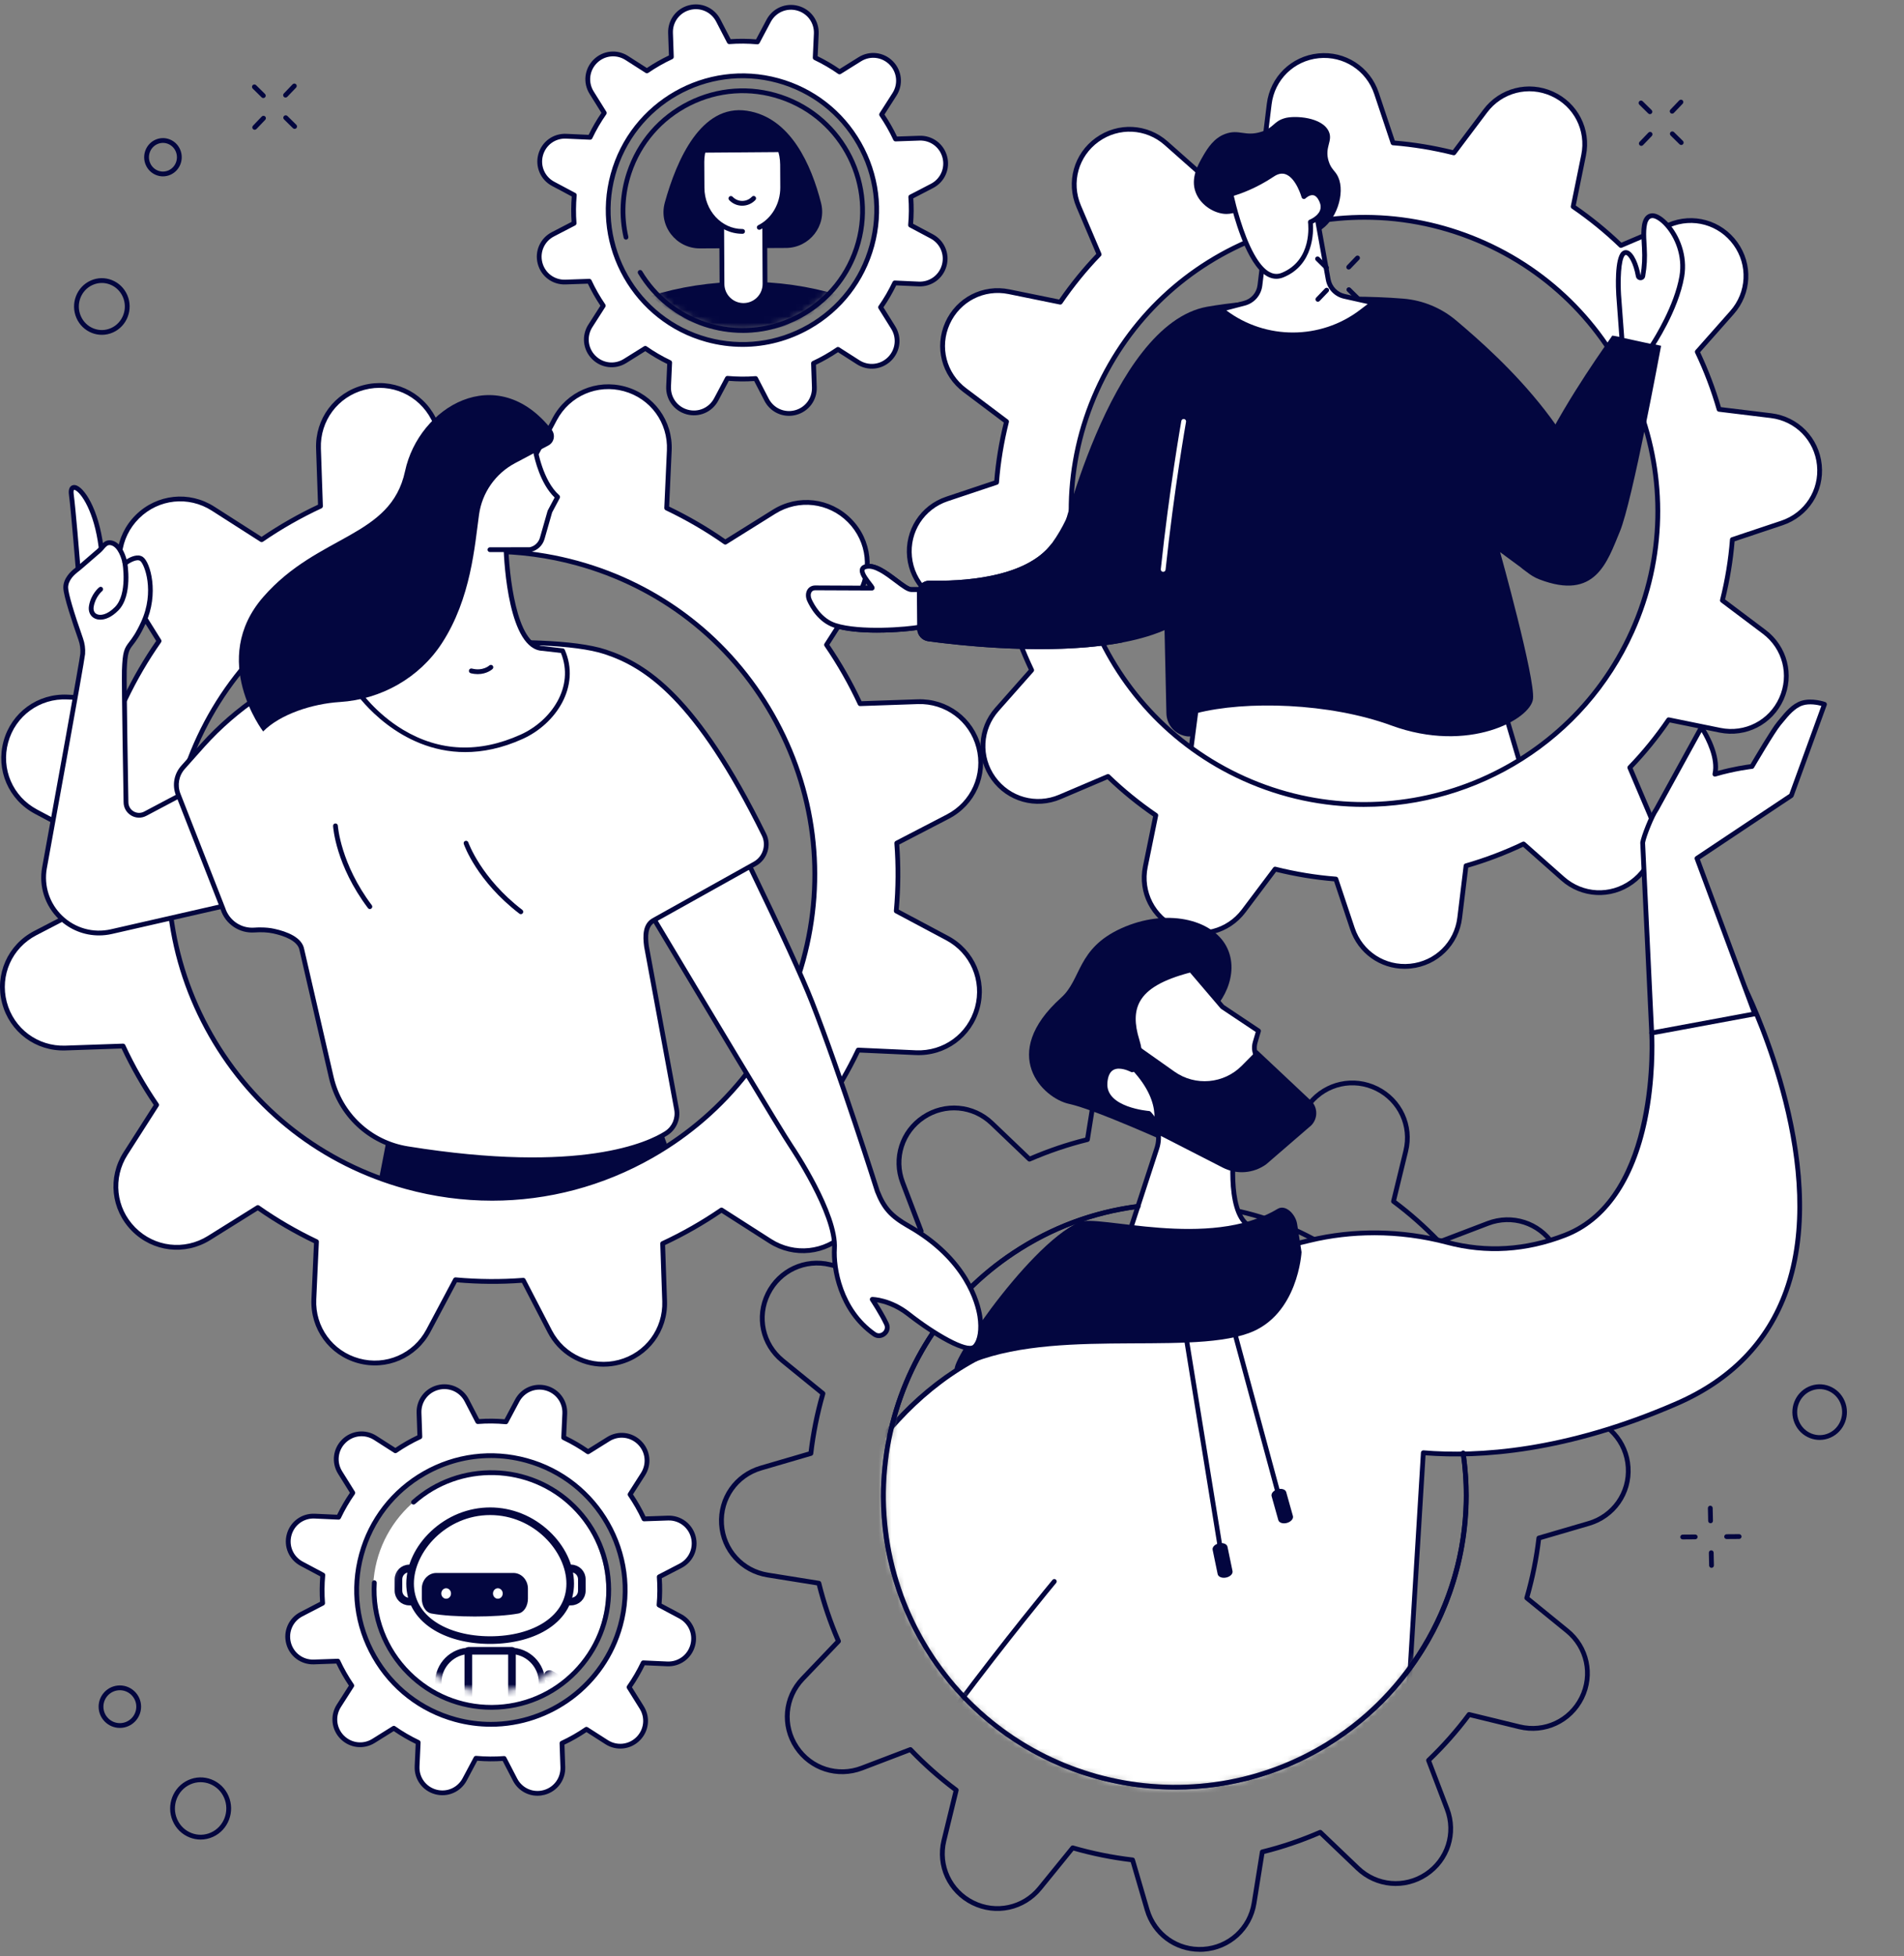 <?xml version="1.0" encoding="UTF-8"?> <svg xmlns="http://www.w3.org/2000/svg" width="298" height="306" viewBox="0 0 298 306" fill="none"><rect x="0" y="0" width="298" height="306" fill="#808080" stroke="none"/><g clip-path="url(#clip0_3420_1454)"><path d="M239.27 124.025L234.216 106.997L188.276 102.877L185.262 125.863C185.262 125.863 232.341 135.808 239.268 124.025H239.27Z" fill="white"></path><path d="M219.259 130.182C204.172 130.182 186.378 126.482 185.184 126.23C184.993 126.19 184.865 126.009 184.89 125.814L187.905 102.828C187.931 102.628 188.114 102.487 188.309 102.503L234.248 106.623C234.401 106.637 234.531 106.743 234.575 106.89L239.629 123.918C239.659 124.018 239.645 124.124 239.592 124.214C236.92 128.759 228.61 130.181 219.259 130.181V130.182ZM185.679 125.564C189.919 126.423 232.179 134.664 238.863 123.971L233.929 107.346L188.602 103.281L185.679 125.564Z" fill="#03063F"></path><path d="M150.984 61.025L157.531 65.949C156.739 69.105 156.214 72.285 155.968 75.46L148.215 78.05C144.38 79.332 141.945 83.1 142.351 87.124C142.757 91.148 145.897 94.354 149.912 94.842L158.049 95.832C158.936 98.922 160.076 101.932 161.462 104.833L156.028 110.969C153.346 113.997 153.121 118.479 155.485 121.76C157.849 125.041 162.171 126.248 165.893 124.663L173.414 121.462C175.705 123.676 178.205 125.707 180.89 127.545L179.254 135.572C178.446 139.534 180.492 143.529 184.18 145.189C187.867 146.849 192.214 145.732 194.644 142.5L199.568 135.953C202.724 136.746 205.904 137.27 209.079 137.516L211.669 145.269C212.951 149.104 216.72 151.54 220.743 151.134C224.767 150.727 227.973 147.588 228.461 143.572L229.451 135.437C232.541 134.55 235.552 133.408 238.452 132.023L244.588 137.456C247.617 140.137 252.098 140.363 255.379 137.999C258.66 135.635 259.867 131.314 258.282 127.591L255.081 120.07C257.295 117.781 259.326 115.279 261.164 112.594L269.191 114.23C273.155 115.038 277.148 112.992 278.808 109.305C280.468 105.617 279.351 101.271 276.12 98.84L269.572 93.916C270.365 90.76 270.889 87.58 271.135 84.406L278.888 81.815C282.723 80.534 285.159 76.765 284.753 72.741C284.347 68.718 281.207 65.511 277.192 65.023L269.056 64.033C268.169 60.943 267.027 57.934 265.642 55.032L271.076 48.896C273.756 45.868 273.982 41.386 271.618 38.105C269.254 34.824 264.933 33.617 261.21 35.202L253.689 38.403C251.399 36.191 248.898 34.158 246.213 32.32L247.85 24.293C248.657 20.331 246.611 16.338 242.924 14.676C239.236 13.017 234.89 14.133 232.459 17.365L227.535 23.912C224.379 23.12 221.199 22.595 218.025 22.349L215.434 14.596C214.153 10.761 210.384 8.325 206.36 8.732C202.337 9.138 199.13 12.277 198.643 16.293L197.652 24.43C194.562 25.317 191.553 26.457 188.651 27.842L182.515 22.409C179.487 19.729 175.006 19.502 171.724 21.866C168.443 24.23 167.236 28.552 168.821 32.274L172.022 39.795C169.808 42.086 167.777 44.586 165.94 47.271L157.912 45.635C153.95 44.827 149.955 46.873 148.295 50.561C146.636 54.248 147.753 58.594 150.984 61.025ZM171.684 61.088C182.092 37.964 209.277 27.654 232.401 38.064C255.526 48.471 265.835 75.656 255.426 98.78C245.018 121.905 217.833 132.213 194.709 121.805C171.585 111.397 161.277 84.213 171.684 61.088Z" fill="white"></path><path d="M219.852 151.557C215.993 151.557 212.562 149.123 211.315 145.391L208.803 137.873C205.792 137.625 202.738 137.124 199.72 136.38L194.944 142.729C192.391 146.125 187.901 147.279 184.026 145.534C180.15 143.79 178.038 139.664 178.887 135.501L180.473 127.717C177.916 125.951 175.516 123.998 173.333 121.907L166.04 125.012C162.131 126.676 157.667 125.43 155.183 121.982C152.699 118.534 152.932 113.905 155.749 110.724L161.018 104.772C159.711 102.006 158.616 99.116 157.758 96.176L149.868 95.215C145.649 94.701 142.406 91.39 141.979 87.163C141.552 82.935 144.068 79.041 148.098 77.696L155.616 75.184C155.862 72.172 156.365 69.118 157.109 66.1L150.76 61.325C147.364 58.772 146.21 54.282 147.953 50.406C149.698 46.531 153.821 44.419 157.986 45.267L165.77 46.854C167.535 44.297 169.488 41.897 171.58 39.714L168.476 32.421C166.811 28.512 168.058 24.046 171.505 21.562C174.951 19.078 179.582 19.311 182.764 22.128L188.715 27.397C191.483 26.09 194.372 24.995 197.31 24.137L198.27 16.247C198.785 12.028 202.096 8.786 206.323 8.358C210.549 7.93 214.443 10.447 215.79 14.477L218.302 21.995C221.317 22.243 224.371 22.746 227.386 23.488L232.16 17.139C234.714 13.743 239.205 12.589 243.078 14.334C246.953 16.079 249.065 20.204 248.216 24.367L246.63 32.151C249.185 33.916 251.584 35.869 253.77 37.961L261.063 34.856C264.972 33.193 269.438 34.439 271.922 37.886C274.406 41.334 274.173 45.963 271.356 49.145L266.087 55.096C267.394 57.864 268.489 60.754 269.347 63.691L277.236 64.651C281.452 65.166 284.697 68.477 285.125 72.704C285.551 76.932 283.035 80.824 279.005 82.171L271.487 84.683C271.239 87.696 270.738 90.749 269.994 93.767L276.343 98.541C279.739 101.095 280.893 105.585 279.15 109.46C277.405 113.334 273.28 115.448 269.117 114.599L261.333 113.013C259.566 115.571 257.612 117.972 255.523 120.152L258.627 127.446C260.292 131.354 259.045 135.821 255.598 138.303C252.15 140.786 247.519 140.553 244.339 137.737L238.388 132.468C235.621 133.775 232.731 134.87 229.793 135.727L228.833 143.618C228.318 147.836 225.007 151.079 220.781 151.507C220.468 151.539 220.158 151.554 219.85 151.554L219.852 151.557ZM199.569 135.581C199.599 135.581 199.629 135.584 199.66 135.593C202.798 136.38 205.978 136.903 209.109 137.144C209.259 137.156 209.389 137.256 209.436 137.399L212.026 145.151C213.261 148.847 216.827 151.154 220.707 150.763C224.584 150.372 227.621 147.397 228.092 143.53L229.082 135.394C229.101 135.245 229.206 135.121 229.35 135.08C232.412 134.201 235.422 133.061 238.293 131.689C238.428 131.624 238.591 131.647 238.703 131.747L244.839 137.181C247.755 139.764 252.002 139.976 255.162 137.7C258.323 135.423 259.465 131.329 257.94 127.744L254.739 120.222C254.68 120.084 254.709 119.923 254.814 119.815C256.996 117.557 259.029 115.058 260.857 112.387C260.941 112.262 261.093 112.2 261.241 112.232L269.27 113.868C273.087 114.647 276.869 112.708 278.469 109.155C280.069 105.603 279.01 101.486 275.897 99.144L269.35 94.22C269.228 94.13 269.175 93.975 269.212 93.829C269.999 90.692 270.52 87.513 270.763 84.38C270.775 84.23 270.875 84.102 271.018 84.053L278.77 81.463C282.466 80.228 284.773 76.659 284.382 72.782C283.991 68.905 281.016 65.868 277.149 65.397L269.014 64.407C268.864 64.388 268.741 64.283 268.699 64.139C267.82 61.079 266.68 58.071 265.308 55.196C265.243 55.059 265.266 54.898 265.366 54.786L270.8 48.648C273.382 45.732 273.595 41.487 271.319 38.326C269.042 35.164 264.947 34.022 261.363 35.547L253.841 38.748C253.703 38.807 253.542 38.779 253.434 38.674C251.173 36.489 248.674 34.455 246.007 32.631C245.883 32.546 245.821 32.394 245.853 32.246L247.489 24.219C248.266 20.402 246.329 16.618 242.776 15.02C239.222 13.42 235.107 14.479 232.765 17.592L227.841 24.139C227.751 24.259 227.597 24.314 227.449 24.277C224.315 23.49 221.135 22.969 218 22.724C217.851 22.712 217.721 22.613 217.674 22.469L215.084 14.717C213.849 11.021 210.278 8.716 206.402 9.105C202.527 9.496 199.491 12.471 199.02 16.338L198.029 24.475C198.011 24.625 197.906 24.748 197.761 24.79C194.701 25.669 191.692 26.809 188.818 28.181C188.683 28.246 188.52 28.223 188.409 28.123L182.273 22.689C179.356 20.107 175.109 19.892 171.95 22.17C168.789 24.447 167.645 28.541 169.171 32.126L172.373 39.648C172.431 39.786 172.403 39.947 172.298 40.055C170.114 42.314 168.081 44.813 166.255 47.483C166.17 47.608 166.02 47.67 165.87 47.638L157.843 46.002C154.026 45.223 150.244 47.162 148.644 50.714C147.044 54.267 148.103 58.384 151.216 60.726L157.763 65.65C157.885 65.74 157.938 65.895 157.901 66.041C157.114 69.179 156.591 72.359 156.35 75.49C156.338 75.64 156.238 75.77 156.095 75.817L148.343 78.407C144.647 79.642 142.34 83.211 142.731 87.088C143.122 90.965 146.097 94.002 149.964 94.473L158.101 95.463C158.251 95.482 158.374 95.587 158.416 95.731C159.295 98.793 160.435 101.802 161.807 104.674C161.872 104.811 161.848 104.972 161.749 105.084L156.315 111.22C153.733 114.136 153.518 118.381 155.796 121.542C158.073 124.704 162.166 125.846 165.752 124.321L173.273 121.12C173.411 121.061 173.573 121.09 173.681 121.195C175.94 123.377 178.439 125.411 181.109 127.237C181.234 127.322 181.295 127.474 181.264 127.622L179.627 135.649C178.85 139.466 180.788 143.25 184.34 144.848C187.893 146.448 192.009 145.389 194.352 142.276L199.276 135.729C199.347 135.634 199.459 135.579 199.576 135.579L199.569 135.581ZM213.486 126.224C207.142 126.224 200.704 124.915 194.555 122.147C171.279 111.671 160.866 84.21 171.342 60.934C176.418 49.659 185.579 41.034 197.142 36.649C208.703 32.264 221.28 32.646 232.555 37.72C255.831 48.196 266.244 75.657 255.768 98.933C248.058 116.059 231.152 126.22 213.487 126.222L213.486 126.224ZM213.572 34.369C208.12 34.369 202.657 35.361 197.405 37.352C186.03 41.665 177.017 50.15 172.025 61.242C161.719 84.142 171.961 111.156 194.861 121.463C217.762 131.769 244.776 121.526 255.082 98.626C265.388 75.727 255.145 48.712 232.245 38.406C226.274 35.717 219.93 34.369 213.572 34.369Z" fill="#03063F"></path><path d="M154.14 92.07C154.14 92.07 149.001 92.26 142.648 92.234C141.312 92.23 137.727 87.94 135.425 88.667C133.772 89.19 136.898 92.003 136.469 92.001C132.397 91.985 128.883 91.97 127.609 91.963C126.612 91.958 126.278 92.979 126.69 93.888C127.281 95.186 128.57 97.154 130.701 97.84C134.51 99.066 141.861 98.514 144.135 98.073C149.104 97.107 153.046 97.034 153.046 97.034L154.141 92.07H154.14Z" fill="white"></path><path d="M137.274 98.965C134.863 98.965 132.366 98.77 130.583 98.196C128.1 97.395 126.793 95.025 126.347 94.043C126.057 93.405 126.074 92.703 126.392 92.212C126.655 91.807 127.099 91.584 127.608 91.587C128.815 91.594 132.033 91.609 135.832 91.624C135.815 91.602 135.799 91.582 135.784 91.561C135.184 90.79 134.364 89.733 134.607 88.954C134.673 88.739 134.85 88.453 135.311 88.308C136.899 87.807 138.893 89.315 140.495 90.527C141.319 91.149 142.251 91.857 142.647 91.859C148.92 91.882 154.072 91.695 154.124 91.694C154.24 91.689 154.35 91.739 154.425 91.829C154.5 91.917 154.528 92.037 154.503 92.15L153.408 97.114C153.371 97.284 153.222 97.405 153.048 97.409C153.008 97.409 149.078 97.494 144.202 98.439C142.954 98.682 140.177 98.963 137.272 98.963L137.274 98.965ZM127.598 92.338C127.337 92.338 127.142 92.433 127.021 92.619C126.843 92.894 126.846 93.33 127.029 93.731C127.435 94.624 128.616 96.773 130.813 97.482C134.56 98.689 141.902 98.123 144.061 97.703C148.232 96.893 151.727 96.706 152.739 96.668L153.666 92.461C152.239 92.506 147.823 92.631 142.642 92.609C141.996 92.606 141.132 91.953 140.04 91.126C138.575 90.017 136.753 88.639 135.534 89.024C135.349 89.082 135.328 89.153 135.319 89.178C135.193 89.583 136.02 90.647 136.373 91.101C136.809 91.664 136.974 91.874 136.838 92.15C136.769 92.29 136.626 92.376 136.465 92.376H136.463C132.391 92.36 128.875 92.345 127.603 92.338H127.597H127.598Z" fill="#03063F"></path><path d="M188.942 47.983C195.549 46.799 209.734 45.892 219.657 46.721C222.697 46.974 225.579 48.167 227.911 50.135C234.746 55.908 250.275 69.632 251.372 86.566C251.435 87.531 251.004 88.465 250.245 89.068L250.113 88.332C246.376 91.307 241.608 91.871 238.002 88.74L234.788 86.376C234.788 86.376 240.31 106.162 239.934 109.342C239.557 112.522 229.877 117.932 217.77 113.494C208.071 109.938 194.96 109.578 187.227 111.579C187.101 111.613 186.768 115.104 186.645 115.139C186.09 115.292 185.481 115.182 184.907 114.962C183.51 114.426 182.59 113.081 182.556 111.584L182.053 89.081L165.645 85.915C165.645 85.915 173.567 50.734 188.944 47.981L188.942 47.983Z" fill="#03063F"></path><path d="M259.985 54.096C259.8 55.021 255.489 78.433 253.531 83.148C251.53 87.969 249.691 93.972 240.974 90.652C227.956 85.695 250.987 54.59 252.342 52.504C252.389 52.434 259.99 54.074 259.985 54.097V54.096Z" fill="#03063F"></path><path d="M143.555 98.361L143.508 92.838C143.498 91.714 144.42 90.805 145.544 90.834C150.022 90.948 160.588 90.582 164.668 84.947C168.097 80.211 169.136 74.525 169.136 74.525C169.136 74.525 186.431 71.923 189.412 85.946C193.642 105.833 154.055 101.509 145.272 100.314C144.294 100.181 143.563 99.349 143.555 98.361Z" fill="#03063F"></path><path d="M253.862 53.198L253.338 46.108C253.338 46.108 253.007 40.683 254.07 39.671C254.853 38.925 255.961 40.681 256.401 43.15C256.474 43.559 257.053 43.561 257.123 43.153C257.396 41.544 257.451 40.375 257.361 38.724C257.267 36.944 256.929 33.809 258.6 33.741C260.271 33.671 264.14 38.021 263.221 43.283C262.302 48.545 258.47 54.2 258.47 54.2L253.864 53.2L253.862 53.198Z" fill="white"></path><path d="M258.469 54.575C258.443 54.575 258.416 54.572 258.389 54.567L253.783 53.566C253.62 53.531 253.5 53.393 253.488 53.228L252.964 46.138C252.906 45.198 252.679 40.48 253.811 39.401C254.081 39.143 254.416 39.062 254.752 39.173C255.721 39.491 256.463 41.367 256.77 43.087C257.014 41.545 257.076 40.408 256.988 38.745L256.961 38.294C256.864 36.714 256.745 34.748 257.564 33.841C257.832 33.545 258.175 33.385 258.586 33.368C259.313 33.337 260.315 33.948 261.238 35C262.774 36.753 264.199 39.867 263.591 43.35C262.669 48.63 258.939 54.181 258.78 54.413C258.711 54.518 258.592 54.578 258.471 54.578L258.469 54.575ZM254.216 52.892L258.298 53.779C258.989 52.712 262.057 47.776 262.852 43.218C263.415 39.995 262.095 37.114 260.673 35.491C259.819 34.517 259.012 34.097 258.616 34.116C258.409 34.124 258.251 34.196 258.12 34.342C257.512 35.015 257.63 36.959 257.708 38.248L257.735 38.704C257.827 40.428 257.763 41.609 257.492 43.217C257.43 43.578 257.132 43.833 256.768 43.834H256.765C256.397 43.834 256.097 43.581 256.032 43.217C255.666 41.163 254.913 40.014 254.519 39.884C254.469 39.867 254.417 39.859 254.329 39.942C253.647 40.592 253.59 44.056 253.713 46.085L254.218 52.89L254.216 52.892Z" fill="#03063F"></path><path d="M194.645 33.327C193.572 32.84 193.016 33.652 191.414 33.432C189.715 33.199 187.843 31.939 187.141 30.098C186.294 27.874 187.515 25.753 188.285 24.416C189.05 23.086 190.026 21.606 191.717 20.967C193.923 20.133 194.845 21.413 197.37 20.627C199.423 19.988 199.273 18.999 201.101 18.48C202.624 18.047 207.014 18.294 207.998 20.627C208.621 22.109 207.277 23.01 207.946 25.204C208.349 26.52 208.982 26.682 209.443 27.699C210.588 30.223 209.153 34.656 206.421 36.141C202.714 38.157 196.498 34.168 194.645 33.327Z" fill="#03063F"></path><path d="M198.057 37.563L197.195 44.643C197.03 45.991 196.059 47.102 194.744 47.445L191.104 48.394L191.616 48.785C197.947 53.606 206.713 53.612 213.053 48.805L214.939 47.375L210.416 46.364C209.116 46.075 208.117 45.032 207.88 43.722L206.001 33.293L198.057 37.566V37.563Z" fill="white"></path><path d="M202.345 52.765C198.478 52.765 194.611 51.537 191.387 49.081L190.874 48.69C190.759 48.603 190.706 48.459 190.734 48.319C190.762 48.177 190.869 48.066 191.007 48.029L194.648 47.08C195.821 46.774 196.674 45.8 196.82 44.597L197.682 37.517C197.697 37.395 197.769 37.29 197.877 37.232L205.821 32.959C205.926 32.902 206.053 32.899 206.163 32.952C206.271 33.004 206.347 33.105 206.369 33.223L208.248 43.653C208.458 44.818 209.34 45.737 210.496 45.995L215.019 47.005C215.162 47.037 215.272 47.149 215.303 47.292C215.333 47.435 215.28 47.581 215.164 47.67L213.277 49.1C210.058 51.542 206.201 52.764 202.345 52.764V52.765ZM191.943 48.56C198.109 53.185 206.677 53.166 212.825 48.504L214.067 47.561L210.333 46.727C208.883 46.403 207.774 45.249 207.511 43.786L205.723 33.864L198.405 37.8L197.566 44.687C197.381 46.198 196.311 47.422 194.839 47.806L191.944 48.56H191.943Z" fill="#03063F"></path><path d="M205.095 34.726C205.095 34.726 207.889 33.673 206.84 31.364C205.79 29.055 204.082 30.759 204.082 30.759C204.082 30.759 202.494 25.071 199.157 27.315C195.821 29.559 192.66 30.375 192.66 30.375C192.66 30.375 193.835 36.1 195.945 39.91C197.216 42.208 198.83 43.809 200.731 43.037C205.933 40.922 205.094 34.728 205.094 34.728L205.095 34.726Z" fill="white"></path><path d="M199.753 43.612C198.303 43.612 196.916 42.433 195.619 40.089C193.505 36.274 192.343 30.683 192.295 30.447C192.255 30.252 192.375 30.059 192.568 30.009C192.599 30.001 195.711 29.18 198.949 27.003C199.826 26.412 200.683 26.265 201.494 26.565C203.027 27.129 203.924 29.169 204.274 30.141C204.62 29.923 205.131 29.703 205.684 29.805C206.305 29.918 206.808 30.391 207.181 31.21C207.505 31.925 207.538 32.61 207.275 33.244C206.888 34.183 205.954 34.735 205.493 34.962C205.581 36.237 205.631 41.451 200.875 43.384C200.497 43.537 200.124 43.613 199.754 43.613L199.753 43.612ZM193.102 30.637C193.39 31.917 194.507 36.538 196.273 39.726C197.688 42.28 199.138 43.275 200.59 42.686C205.456 40.71 204.753 35.017 204.722 34.775C204.698 34.602 204.798 34.437 204.96 34.374C204.971 34.369 206.195 33.895 206.581 32.953C206.763 32.513 206.734 32.044 206.496 31.518C206.232 30.935 205.912 30.607 205.547 30.54C204.952 30.434 204.351 31.018 204.344 31.023C204.249 31.118 204.112 31.155 203.984 31.12C203.856 31.086 203.755 30.986 203.718 30.858C203.71 30.828 202.862 27.867 201.231 27.266C200.65 27.053 200.041 27.169 199.365 27.624C196.618 29.472 194.021 30.357 193.1 30.635L193.102 30.637Z" fill="#03063F"></path><path d="M182.053 89.455C182.039 89.455 182.026 89.455 182.013 89.454C181.806 89.432 181.658 89.247 181.68 89.041C183.003 76.529 184.873 65.955 184.893 65.85C184.929 65.647 185.124 65.51 185.327 65.547C185.532 65.584 185.667 65.778 185.63 65.981C185.612 66.086 183.746 76.637 182.426 89.121C182.406 89.314 182.243 89.457 182.053 89.457V89.455Z" fill="white"></path><path d="M47.21 244.625L50.52 246.386C50.385 247.87 50.375 249.343 50.488 250.796L47.167 252.517C45.524 253.37 44.69 255.246 45.159 257.035C45.629 258.825 47.275 260.052 49.124 259.989L52.873 259.859C53.493 261.192 54.224 262.472 55.054 263.686L53.033 266.845C52.036 268.404 52.252 270.446 53.554 271.761C54.856 273.076 56.895 273.316 58.465 272.336L61.638 270.355C62.83 271.192 64.105 271.934 65.448 272.574L65.279 276.318C65.195 278.165 66.402 279.827 68.187 280.315C69.972 280.804 71.858 279.99 72.727 278.357L74.488 275.047C75.971 275.181 77.444 275.192 78.898 275.079L80.619 278.4C81.471 280.043 83.347 280.877 85.137 280.408C86.927 279.938 88.153 278.292 88.09 276.442L87.96 272.695C89.294 272.076 90.574 271.345 91.787 270.514L94.947 272.535C96.505 273.533 98.548 273.316 99.863 272.014C101.178 270.713 101.418 268.673 100.437 267.104L98.456 263.931C99.294 262.739 100.036 261.464 100.675 260.12L104.419 260.29C106.267 260.373 107.928 259.166 108.416 257.382C108.906 255.597 108.092 253.711 106.458 252.842L103.149 251.081C103.284 249.598 103.294 248.124 103.181 246.671L106.502 244.95C108.145 244.097 108.979 242.221 108.509 240.432C108.04 238.642 106.394 237.415 104.544 237.478L100.797 237.608C100.178 236.275 99.447 234.995 98.616 233.781L100.637 230.622C101.634 229.063 101.418 227.021 100.116 225.706C98.814 224.391 96.775 224.151 95.205 225.131L92.032 227.112C90.84 226.275 89.565 225.533 88.222 224.893L88.391 221.148C88.475 219.3 87.268 217.639 85.483 217.151C83.699 216.661 81.813 217.475 80.944 219.108L79.182 222.418C77.699 222.283 76.224 222.273 74.772 222.386L73.051 219.065C72.199 217.422 70.323 216.588 68.533 217.058C66.744 217.527 65.517 219.173 65.58 221.023L65.71 224.772C64.376 225.391 63.096 226.122 61.883 226.953L58.723 224.932C57.165 223.934 55.122 224.151 53.807 225.453C52.492 226.754 52.252 228.794 53.233 230.364L55.214 233.536C54.377 234.728 53.634 236.004 52.995 237.347L49.251 237.177C47.403 237.094 45.742 238.301 45.254 240.085C44.765 241.87 45.579 243.756 47.212 244.625H47.21ZM56.571 243.185C59.635 231.993 71.192 225.406 82.382 228.469C93.574 231.534 100.161 243.09 97.096 254.28C94.031 265.472 82.475 272.059 71.285 268.995C60.093 265.93 53.506 254.374 56.571 243.183V243.185Z" fill="white"></path><path d="M84.117 280.916C82.531 280.916 81.048 280.043 80.285 278.573L78.677 275.472C77.374 275.562 76.038 275.552 74.7 275.444L73.055 278.535C72.097 280.336 70.054 281.217 68.086 280.678C66.118 280.138 64.808 278.339 64.902 276.301L65.061 272.804C63.856 272.216 62.703 271.545 61.626 270.803L58.662 272.652C56.931 273.733 54.722 273.475 53.287 272.023C51.852 270.573 51.619 268.359 52.718 266.641L54.605 263.689C53.868 262.592 53.209 261.434 52.639 260.24L49.139 260.362C47.096 260.432 45.315 259.103 44.797 257.13C44.279 255.158 45.183 253.124 46.994 252.185L50.096 250.577C50.006 249.273 50.016 247.938 50.124 246.6L47.034 244.955C45.233 243.996 44.352 241.953 44.89 239.986C45.43 238.018 47.224 236.708 49.267 236.801L52.764 236.959C53.352 235.754 54.025 234.6 54.765 233.523L52.916 230.56C51.835 228.831 52.093 226.62 53.545 225.185C54.995 223.75 57.209 223.517 58.927 224.615L61.879 226.503C62.976 225.766 64.134 225.105 65.328 224.537L65.206 221.036C65.136 218.997 66.465 217.213 68.439 216.695C70.412 216.179 72.446 217.081 73.385 218.892L74.993 221.994C76.298 221.904 77.633 221.914 78.97 222.022L80.615 218.931C81.574 217.129 83.616 216.249 85.584 216.786C87.552 217.326 88.86 219.125 88.769 221.163L88.61 224.66C89.816 225.248 90.969 225.919 92.046 226.661L95.009 224.812C96.741 223.732 98.95 223.99 100.385 225.441C101.82 226.891 102.054 229.105 100.954 230.823L99.066 233.775C99.804 234.873 100.465 236.03 101.032 237.224L104.533 237.102C106.572 237.033 108.357 238.361 108.875 240.335C109.392 242.308 108.489 244.342 106.677 245.281L103.576 246.889C103.666 248.194 103.656 249.529 103.548 250.866L106.639 252.511C108.44 253.47 109.321 255.512 108.782 257.48C108.242 259.448 106.448 260.755 104.405 260.665L100.907 260.506C100.32 261.712 99.647 262.867 98.906 263.942L100.756 266.906C101.836 268.635 101.578 270.846 100.127 272.281C98.677 273.716 96.464 273.951 94.745 272.85L91.793 270.962C90.696 271.7 89.538 272.361 88.344 272.928L88.466 276.429C88.535 278.469 87.207 280.253 85.234 280.771C84.863 280.867 84.489 280.916 84.121 280.916H84.117ZM78.897 274.706C79.037 274.706 79.165 274.785 79.23 274.909L80.951 278.231C81.728 279.729 83.408 280.475 85.041 280.048C86.673 279.621 87.771 278.144 87.713 276.459L87.583 272.712C87.578 272.562 87.663 272.422 87.8 272.359C89.111 271.75 90.38 271.026 91.572 270.208C91.695 270.123 91.858 270.12 91.986 270.202L95.146 272.223C96.568 273.132 98.397 272.938 99.597 271.752C100.796 270.565 101.011 268.737 100.117 267.307L98.136 264.134C98.056 264.006 98.061 263.843 98.147 263.719C98.968 262.552 99.704 261.289 100.335 259.962C100.4 259.826 100.538 259.742 100.691 259.749L104.437 259.919C106.115 259.995 107.61 258.913 108.056 257.285C108.502 255.659 107.773 253.968 106.283 253.175L102.973 251.414C102.84 251.342 102.762 251.199 102.775 251.049C102.907 249.586 102.918 248.124 102.807 246.703C102.795 246.553 102.875 246.41 103.008 246.34L106.329 244.619C107.828 243.843 108.573 242.16 108.147 240.528C107.719 238.897 106.233 237.793 104.558 237.855L100.811 237.985C100.658 237.988 100.521 237.905 100.458 237.768C99.849 236.458 99.125 235.19 98.307 233.996C98.222 233.871 98.219 233.71 98.3 233.582L100.321 230.422C101.23 229 101.037 227.171 99.85 225.972C98.663 224.774 96.836 224.559 95.406 225.453L92.233 227.434C92.105 227.514 91.941 227.509 91.818 227.422C90.651 226.601 89.388 225.866 88.063 225.235C87.926 225.17 87.843 225.03 87.85 224.879L88.019 221.133C88.096 219.448 87.012 217.96 85.386 217.514C83.759 217.068 82.068 217.797 81.276 219.287L79.514 222.596C79.443 222.729 79.3 222.808 79.15 222.793C77.688 222.661 76.227 222.649 74.803 222.761C74.653 222.773 74.51 222.693 74.442 222.56L72.721 219.239C71.945 217.74 70.264 216.994 68.631 217.421C66.999 217.848 65.9 219.325 65.959 221.01L66.089 224.759C66.094 224.908 66.009 225.048 65.872 225.112C64.562 225.721 63.292 226.445 62.1 227.262C61.975 227.347 61.812 227.351 61.685 227.269L58.526 225.248C57.104 224.339 55.275 224.532 54.074 225.719C52.876 226.906 52.661 228.734 53.555 230.164L55.536 233.337C55.616 233.465 55.611 233.628 55.524 233.751C54.704 234.918 53.968 236.182 53.337 237.509C53.272 237.645 53.13 237.728 52.981 237.722L49.237 237.552C47.547 237.475 46.064 238.557 45.618 240.185C45.172 241.812 45.901 243.503 47.391 244.296L50.7 246.057C50.833 246.128 50.911 246.272 50.898 246.421C50.767 247.885 50.755 249.346 50.867 250.768C50.878 250.918 50.798 251.061 50.665 251.131L47.344 252.852C45.846 253.628 45.1 255.311 45.526 256.942C45.954 258.574 47.429 259.676 49.115 259.616L52.862 259.486C53.017 259.481 53.152 259.566 53.215 259.702C53.825 261.014 54.549 262.284 55.366 263.475C55.451 263.599 55.454 263.763 55.373 263.889L53.352 267.049C52.443 268.47 52.636 270.3 53.823 271.5C55.01 272.699 56.838 272.914 58.268 272.02L61.441 270.039C61.569 269.959 61.732 269.964 61.855 270.05C63.022 270.871 64.286 271.607 65.612 272.238C65.749 272.303 65.832 272.442 65.826 272.594L65.656 276.339C65.579 278.024 66.661 279.512 68.289 279.959C69.916 280.405 71.605 279.676 72.399 278.186L74.161 274.876C74.232 274.743 74.375 274.665 74.525 274.68C75.989 274.811 77.45 274.823 78.872 274.711C78.882 274.711 78.892 274.711 78.902 274.711L78.897 274.706ZM76.828 270.12C74.963 270.12 73.069 269.874 71.186 269.359C65.677 267.851 61.084 264.287 58.256 259.325C55.428 254.362 54.7 248.596 56.209 243.087C57.717 237.579 61.281 232.986 66.243 230.157C71.206 227.329 76.972 226.601 82.481 228.11C93.854 231.224 100.573 243.01 97.458 254.382C94.86 263.871 86.223 270.122 76.828 270.122V270.12ZM76.801 228.09C73.263 228.09 69.771 229.009 66.615 230.807C61.827 233.537 58.388 237.968 56.933 243.283C55.478 248.599 56.179 254.164 58.909 258.952C61.639 263.739 66.07 267.179 71.386 268.634C73.202 269.131 75.031 269.368 76.829 269.368C85.897 269.368 94.23 263.338 96.737 254.181C99.742 243.207 93.258 231.834 82.284 228.829C80.473 228.333 78.632 228.086 76.803 228.086L76.801 228.09Z" fill="#03063F"></path><path d="M94.905 248.809C94.905 238.719 86.733 230.539 76.65 230.539C66.567 230.539 58.395 238.719 58.395 248.809C58.395 258.899 66.567 267.079 76.65 267.079C86.733 267.079 94.905 258.899 94.905 248.809Z" fill="white"></path><path d="M76.906 267.463C71.95 267.463 67.282 265.549 63.752 262.064C59.896 258.261 57.875 252.977 58.21 247.566C58.223 247.36 58.396 247.2 58.608 247.215C58.814 247.229 58.972 247.405 58.959 247.613C58.639 252.807 60.578 257.881 64.279 261.532C67.67 264.876 72.15 266.714 76.908 266.714C76.949 266.714 76.991 266.714 77.034 266.714C81.838 266.681 86.343 264.779 89.716 261.359C93.09 257.938 94.93 253.408 94.898 248.604C94.865 243.799 92.964 239.295 89.543 235.92C82.817 229.285 72.023 229 64.97 235.273C64.815 235.411 64.579 235.396 64.441 235.241C64.302 235.086 64.317 234.85 64.472 234.712C71.819 228.178 83.062 228.474 90.069 235.386C93.631 238.9 95.612 243.593 95.647 248.597C95.68 253.601 93.764 258.32 90.249 261.883C86.734 265.445 82.041 267.426 77.037 267.461C76.994 267.461 76.949 267.461 76.906 267.461V267.463Z" fill="#03063F"></path><path d="M187.776 305.328C183.799 305.328 180.315 302.742 179.184 298.877L176.969 291.301C173.951 290.935 170.943 290.329 168.019 289.495L163.038 295.619C160.375 298.895 155.872 299.871 152.091 297.993C148.309 296.115 146.367 291.939 147.367 287.837L149.231 280.189C146.831 278.388 144.53 276.352 142.386 274.131L135.015 276.943C131.07 278.448 126.685 277.043 124.347 273.525C122.012 270.008 122.416 265.42 125.333 262.368L130.783 256.663C129.568 253.827 128.582 250.917 127.853 248.004L120.081 246.755C115.912 246.086 112.816 242.675 112.551 238.462C112.287 234.248 114.932 230.478 118.984 229.292L126.56 227.077C126.924 224.06 127.532 221.052 128.366 218.129L122.242 213.148C118.966 210.485 117.99 205.983 119.868 202.201C121.746 198.419 125.922 196.476 130.024 197.477L137.672 199.341C139.475 196.939 141.511 194.637 143.73 192.496L140.918 185.125C139.413 181.179 140.818 176.794 144.336 174.457C147.851 172.122 152.441 172.526 155.494 175.444L161.199 180.895C164.032 179.679 166.944 178.695 169.859 177.965L171.106 170.192C171.775 166.024 175.186 162.927 179.399 162.663C183.606 162.398 187.383 165.043 188.568 169.095L190.784 176.673C193.801 177.037 196.809 177.645 199.734 178.479L204.714 172.355C207.378 169.078 211.879 168.103 215.66 169.981C219.442 171.859 221.385 176.035 220.384 180.137L218.52 187.785C220.922 189.586 223.222 191.624 225.365 193.843L232.736 191.031C236.682 189.526 241.068 190.931 243.404 194.449L243.091 194.657L243.404 194.45C245.739 197.968 245.333 202.556 242.416 205.607L236.966 211.312C238.181 214.147 239.167 217.059 239.896 219.972L247.669 221.22C251.837 221.89 254.933 225.3 255.198 229.514C255.463 233.727 252.818 237.498 248.766 238.683L241.188 240.899C240.823 243.917 240.216 246.925 239.382 249.848L245.506 254.829C248.782 257.492 249.758 261.994 247.88 265.776C246.002 269.558 241.826 271.501 237.724 270.5L230.076 268.636C228.275 271.036 226.239 273.337 224.018 275.481L226.83 282.853C228.335 286.798 226.93 291.184 223.412 293.52C219.895 295.856 215.307 295.451 212.255 292.534L206.55 287.084C203.714 288.299 200.804 289.285 197.892 290.014L196.646 297.787C195.976 301.955 192.565 305.051 188.352 305.316C188.159 305.328 187.966 305.334 187.774 305.334L187.776 305.328ZM167.886 288.691C167.921 288.691 167.956 288.696 167.991 288.706C171.027 289.586 174.16 290.219 177.303 290.585C177.453 290.602 177.578 290.708 177.62 290.851L179.905 298.666C180.991 302.38 184.442 304.803 188.309 304.56C192.169 304.317 195.295 301.481 195.908 297.66L197.195 289.643C197.218 289.495 197.33 289.375 197.476 289.338C200.506 288.594 203.537 287.569 206.486 286.29C206.624 286.23 206.785 286.259 206.893 286.363L212.778 291.985C215.575 294.659 219.78 295.03 223.003 292.889C226.226 290.748 227.514 286.728 226.134 283.114L223.234 275.51C223.181 275.368 223.216 275.21 223.326 275.105C225.648 272.883 227.769 270.485 229.628 267.982C229.718 267.86 229.873 267.805 230.018 267.842L237.907 269.765C241.666 270.68 245.493 268.901 247.214 265.435C248.935 261.969 248.04 257.844 245.038 255.403L238.723 250.266C238.606 250.171 238.558 250.015 238.599 249.871C239.48 246.833 240.113 243.7 240.479 240.559C240.497 240.409 240.602 240.284 240.747 240.243L248.561 237.957C252.273 236.87 254.699 233.416 254.456 229.554C254.213 225.692 251.376 222.567 247.555 221.954L239.538 220.668C239.388 220.644 239.27 220.533 239.234 220.386C238.489 217.355 237.464 214.323 236.186 211.377C236.126 211.239 236.154 211.077 236.259 210.969L241.88 205.084C244.552 202.288 244.925 198.083 242.784 194.86C240.644 191.637 236.623 190.348 233.009 191.728L225.407 194.628C225.267 194.682 225.107 194.647 225.002 194.537C222.781 192.216 220.384 190.095 217.879 188.234C217.757 188.144 217.702 187.991 217.739 187.845L219.662 179.956C220.577 176.197 218.798 172.37 215.332 170.648C211.866 168.927 207.742 169.821 205.3 172.824L200.163 179.14C200.068 179.256 199.912 179.305 199.768 179.263C196.73 178.383 193.597 177.75 190.456 177.384C190.306 177.367 190.183 177.26 190.14 177.117L187.854 169.303C186.769 165.589 183.318 163.165 179.451 163.409C175.59 163.652 172.464 166.488 171.851 170.309L170.565 178.326C170.541 178.474 170.43 178.594 170.283 178.631C167.25 179.376 164.219 180.402 161.274 181.679C161.136 181.739 160.976 181.71 160.866 181.605L154.983 175.984C152.186 173.31 147.981 172.939 144.758 175.08C141.536 177.221 140.247 181.239 141.627 184.855L144.527 192.459C144.58 192.601 144.545 192.759 144.435 192.864C142.115 195.084 139.996 197.48 138.133 199.987C138.043 200.109 137.89 200.163 137.743 200.129L129.854 198.206C126.094 197.29 122.268 199.07 120.547 202.536C118.826 206.002 119.721 210.127 122.723 212.567L129.04 217.704C129.157 217.799 129.205 217.956 129.163 218.099C128.283 221.139 127.65 224.272 127.284 227.411C127.267 227.561 127.161 227.686 127.018 227.728L119.204 230.013C115.49 231.099 113.066 234.555 113.309 238.417C113.552 242.279 116.389 245.403 120.209 246.016L128.226 247.303C128.374 247.326 128.494 247.438 128.531 247.584C129.275 250.614 130.3 253.645 131.579 256.594C131.639 256.732 131.611 256.893 131.506 257.001L125.884 262.884C123.21 265.681 122.839 269.886 124.98 273.109C127.121 276.332 131.141 277.62 134.755 276.24L142.36 273.34C142.501 273.287 142.659 273.322 142.764 273.432C144.986 275.754 147.384 277.875 149.887 279.735C150.009 279.824 150.064 279.978 150.027 280.124L148.104 288.013C147.189 291.772 148.968 295.599 152.434 297.32C155.9 299.042 160.025 298.148 162.466 295.145L167.603 288.829C167.675 288.741 167.783 288.691 167.894 288.691H167.886ZM183.947 279.958C169.045 279.958 154.415 272.744 145.571 259.429C140.503 251.799 137.878 243.04 137.877 234.085C137.877 231.03 138.181 227.952 138.8 224.889C141.229 212.849 148.203 202.474 158.436 195.679C168.669 188.883 180.934 186.478 192.975 188.908C205.016 191.339 215.388 198.311 222.185 208.544C227.371 216.351 229.851 225.181 229.851 233.917C229.851 248.818 222.636 263.45 209.322 272.293C201.516 277.479 192.685 279.959 183.949 279.959L183.947 279.958ZM138.627 234.083C138.627 242.891 141.211 251.508 146.197 259.014C159.997 279.793 188.131 285.468 208.906 271.667C222.004 262.968 229.101 248.573 229.101 233.917C229.101 225.322 226.66 216.637 221.559 208.958C214.874 198.893 204.669 192.033 192.825 189.643C180.982 187.254 168.915 189.618 158.85 196.303C148.785 202.988 141.925 213.193 139.535 225.037C138.927 228.051 138.626 231.079 138.627 234.083Z" fill="#03063F"></path><mask id="mask0_3420_1454" style="mask-type:luminance" maskUnits="userSpaceOnUse" x="110" y="98" width="189" height="182"><path d="M256.692 102.463L144.025 133.497L110.914 188.895L140.183 220.902C136.437 233.434 138.08 247.475 145.883 259.222C159.82 280.205 188.13 285.918 209.113 271.98C221.775 263.57 228.873 249.929 229.452 235.821L272.936 227.74L298.002 174.685L291.586 98.768L256.694 102.462L256.692 102.463Z" fill="white"></path></mask><g mask="url(#mask0_3420_1454)"><path d="M183.68 179.143C183.68 179.143 171.438 173.57 167.331 172.689C163.224 171.808 156.204 164.948 166.094 156.06C169.299 153.18 168.533 148.384 175.495 145.223C182.457 142.062 189.662 143.745 191.942 148.04C194.223 152.335 191.21 157.703 188.157 159.295C185.104 160.886 183.682 179.143 183.682 179.143H183.68Z" fill="#03063F"></path><path d="M178.212 188.367L174.886 198.56C174.886 198.56 197.721 197.184 196.847 193.799C196.599 192.841 196.016 192.143 195.305 191.639C191.796 189.142 193.225 178.784 193.225 178.784L199.299 173.638C200.413 172.694 200.631 171.061 199.805 169.859L196.844 165.548C196.344 164.82 196.198 163.906 196.447 163.059L196.972 161.274L191.317 157.501L186.384 151.721C178.512 153.742 176.12 156.866 177.969 162.806C179.155 166.615 177.192 167.362 177.192 167.362C177.192 167.362 173.223 165.178 172.944 169.416C172.664 173.655 179.819 174.173 179.819 174.173C181.207 175.629 181.683 177.73 181.059 179.643L178.212 188.367Z" fill="white"></path><path d="M174.887 198.936C174.772 198.936 174.663 198.883 174.591 198.789C174.514 198.691 174.493 198.561 174.531 198.443L177.857 188.25L180.704 179.525C181.271 177.786 180.865 175.886 179.643 174.533C178.556 174.43 172.29 173.646 172.572 169.391C172.66 168.051 173.111 167.15 173.912 166.711C175.102 166.06 176.655 166.686 177.188 166.939C177.551 166.694 178.498 165.755 177.614 162.915C176.758 160.167 176.808 157.996 177.769 156.276C178.982 154.1 181.691 152.537 186.294 151.355C186.434 151.32 186.58 151.365 186.672 151.475L191.569 157.217L197.181 160.962C197.317 161.054 197.379 161.222 197.332 161.38L196.808 163.165C196.59 163.907 196.717 164.698 197.154 165.334L200.116 169.645C201.055 171.012 200.808 172.852 199.543 173.924L193.58 178.976C193.429 180.21 192.453 189.147 195.525 191.333C196.399 191.954 196.965 192.753 197.211 193.705C197.299 194.048 197.224 194.395 196.995 194.711C194.854 197.652 176.945 198.813 174.909 198.936C174.901 198.936 174.894 198.936 174.886 198.936H174.887ZM175.129 167.173C174.827 167.173 174.529 167.228 174.268 167.371C173.707 167.679 173.387 168.375 173.317 169.442C173.064 173.26 179.777 173.796 179.845 173.801C179.938 173.807 180.025 173.849 180.089 173.915C181.574 175.474 182.082 177.714 181.415 179.76L175.415 198.152C181.211 197.772 194.805 196.444 196.389 194.27C196.515 194.097 196.507 193.977 196.485 193.894C196.285 193.116 195.816 192.46 195.09 191.944C191.438 189.346 192.796 179.164 192.856 178.733C192.868 178.642 192.914 178.558 192.984 178.498L199.059 173.353C200.029 172.53 200.217 171.12 199.498 170.072L196.537 165.76C195.971 164.936 195.808 163.914 196.089 162.955L196.537 161.435L191.111 157.814C191.083 157.796 191.057 157.773 191.035 157.746L186.256 152.144C182.002 153.263 179.512 154.696 178.425 156.646C177.559 158.197 177.529 160.12 178.332 162.697C179.608 166.794 177.423 167.679 177.329 167.716C177.226 167.754 177.111 167.748 177.015 167.694C177.003 167.688 176.054 167.177 175.132 167.177L175.129 167.173Z" fill="#03063F"></path><path d="M176.108 162.194L183.816 167.639C187.083 169.948 191.543 169.557 194.358 166.713L196.764 164.283L205.357 172.358C206.392 173.569 206.176 175.405 204.887 176.342L198.184 182.13C196.199 183.573 193.571 183.778 191.385 182.661L180.238 176.955C180.238 176.955 182.434 172.971 177.19 167.363C171.946 161.754 176.106 162.194 176.106 162.194H176.108Z" fill="#03063F"></path><path d="M272.99 154.34L258.512 161.593C258.512 161.593 260.17 187.334 244.945 193.226C237.62 196.061 231.219 195.603 226.547 194.364C219.473 192.49 212.057 192.335 204.944 194.053L176.366 200.952C160.573 204.764 148.56 217.612 145.835 233.628C142.922 250.754 139.764 273.358 139.364 292.673C139.291 296.234 142.745 298.804 146.128 297.687L219.958 273.301L222.766 227.259C231.997 228.031 245.474 226.952 262.459 219.553C298.37 203.906 272.988 154.34 272.988 154.34H272.99Z" fill="white"></path><path d="M144.495 298.329C143.34 298.329 142.208 297.959 141.239 297.244C139.772 296.16 138.953 294.492 138.992 292.666C139.401 272.874 142.74 249.603 145.467 233.565C148.221 217.386 160.315 204.441 176.281 200.588L204.859 193.689C211.912 191.986 219.447 192.094 226.645 194.002C232.654 195.595 238.765 195.216 244.812 192.877C259.603 187.153 258.156 161.872 258.139 161.617C258.129 161.467 258.211 161.326 258.346 161.257L272.824 154.004C273.008 153.913 273.231 153.986 273.325 154.169C273.464 154.442 287.207 181.677 279.924 202.046C277.027 210.146 271.202 216.153 262.611 219.895C245.249 227.458 231.611 228.315 223.117 227.662L220.332 273.323C220.322 273.477 220.221 273.608 220.076 273.656L146.246 298.043C145.669 298.234 145.078 298.327 144.495 298.327V298.329ZM215.055 193.236C211.666 193.236 208.298 193.629 205.034 194.418L176.456 201.317C160.782 205.101 148.908 217.809 146.206 233.692C143.483 249.705 140.15 272.936 139.741 292.682C139.707 294.262 140.417 295.705 141.683 296.641C142.944 297.571 144.522 297.825 146.012 297.332L219.6 273.025L222.393 227.236C222.4 227.135 222.446 227.041 222.521 226.975C222.598 226.908 222.698 226.877 222.798 226.885C231.176 227.586 244.832 226.823 262.311 219.209C270.706 215.552 276.394 209.692 279.218 201.795C285.958 182.938 274.36 158.01 272.822 154.843L258.9 161.817C258.957 163.077 259.123 168.925 257.806 175.274C255.832 184.788 251.43 191.117 245.081 193.573C238.885 195.97 232.616 196.358 226.452 194.723C222.704 193.729 218.866 193.233 215.055 193.233V193.236Z" fill="#03063F"></path><path d="M257.097 131.828C257.242 130.846 258.526 127.631 259.25 126.591L266.295 113.779C266.295 113.779 269.122 117.898 268.406 121.114C271.56 120.187 274.206 119.902 274.206 119.902C274.206 119.902 277.498 114.275 278.422 113.186C279.346 112.099 280.486 110.481 282.05 109.989C283.616 109.494 285.555 110.175 285.555 110.175L280.363 124.445L265.599 134.28L274.642 158.606L258.512 161.594L257.096 131.829L257.097 131.828Z" fill="white"></path><path d="M258.514 161.968C258.431 161.968 258.347 161.94 258.281 161.886C258.196 161.82 258.144 161.718 258.139 161.61L256.723 131.845C256.723 131.82 256.723 131.797 256.726 131.774C256.876 130.76 258.169 127.5 258.93 126.393L265.965 113.598C266.028 113.484 266.145 113.41 266.275 113.405C266.4 113.4 266.529 113.46 266.603 113.568C266.714 113.732 269.19 117.384 268.867 120.594C271.295 119.924 273.356 119.633 273.976 119.553C274.532 118.608 277.28 113.955 278.136 112.946C278.264 112.796 278.394 112.636 278.53 112.47C279.401 111.409 280.485 110.091 281.935 109.633C283.601 109.107 285.594 109.795 285.677 109.825C285.772 109.858 285.848 109.928 285.892 110.018C285.935 110.108 285.94 110.212 285.905 110.306L280.713 124.575C280.686 124.65 280.634 124.715 280.568 124.759L266.05 134.429L274.991 158.477C275.029 158.58 275.021 158.697 274.966 158.793C274.911 158.89 274.818 158.957 274.708 158.977L258.579 161.965C258.557 161.97 258.534 161.971 258.511 161.971L258.514 161.968ZM257.473 131.847L258.867 161.146L274.135 158.317L265.248 134.409C265.188 134.246 265.248 134.063 265.391 133.966L280.053 124.199L285.068 110.421C284.46 110.262 283.205 110.016 282.163 110.344C280.924 110.735 279.919 111.959 279.111 112.943C278.971 113.112 278.838 113.275 278.708 113.427C277.816 114.479 274.562 120.033 274.528 120.089C274.468 120.192 274.364 120.259 274.245 120.272C274.219 120.276 271.593 120.564 268.51 121.471C268.382 121.507 268.246 121.476 268.149 121.384C268.053 121.294 268.011 121.158 268.039 121.03C268.567 118.661 267.021 115.703 266.316 114.516L259.579 126.77C259.573 126.781 259.566 126.793 259.558 126.803C258.865 127.795 257.635 130.873 257.473 131.845V131.847Z" fill="#03063F"></path><path d="M118.883 280.311C118.883 280.311 121.879 221.306 160.304 209.406L170.607 240.601C170.607 240.601 133.95 284.165 130.434 297.742C126.917 311.321 118.883 280.311 118.883 280.311Z" fill="white"></path><path d="M118.885 280.687C118.885 280.687 118.872 280.687 118.865 280.687C118.659 280.677 118.499 280.501 118.51 280.294C118.519 280.146 119.326 265.304 124.831 249.203C128.069 239.734 132.274 231.683 137.33 225.276C143.664 217.247 151.357 211.789 160.196 209.05C160.396 208.989 160.604 209.1 160.666 209.297C160.727 209.495 160.616 209.704 160.419 209.766C140.726 215.865 130.586 234.7 125.549 249.428C120.074 265.432 119.269 280.185 119.261 280.331C119.251 280.531 119.085 280.687 118.887 280.687H118.885Z" fill="#03063F"></path><path d="M130.435 298.117C130.395 298.117 130.354 298.111 130.314 298.097C130.117 298.031 130.014 297.816 130.081 297.621C135.18 282.787 164.43 247.505 164.725 247.151C164.856 246.993 165.093 246.969 165.253 247.102C165.412 247.236 165.434 247.472 165.301 247.63C165.006 247.983 135.844 283.16 130.79 297.864C130.737 298.019 130.59 298.117 130.435 298.117Z" fill="#03063F"></path><path d="M203.708 195.879L203.014 191.459C202.783 189.982 201.23 188.347 199.948 189.117C189.249 195.539 171.849 189.884 168.908 191.189C160.608 194.87 146.739 215.885 149.875 214.244C163.088 207.325 185.362 212.206 195.446 208.552C203.189 205.747 203.707 195.88 203.707 195.88L203.708 195.879Z" fill="#03063F"></path><path d="M190.987 242.522C190.806 242.522 190.648 242.391 190.618 242.208L184.505 204.487C184.472 204.282 184.611 204.091 184.815 204.058C185.021 204.024 185.211 204.164 185.244 204.367L191.357 242.088C191.39 242.293 191.25 242.484 191.047 242.517C191.027 242.521 191.007 242.522 190.987 242.522Z" fill="#03063F"></path><path d="M200.123 234.261C199.958 234.261 199.806 234.151 199.761 233.985L191.599 203.845C191.544 203.646 191.663 203.439 191.862 203.386C192.062 203.333 192.269 203.449 192.322 203.649L200.484 233.788C200.539 233.988 200.421 234.195 200.221 234.248C200.188 234.256 200.154 234.261 200.123 234.261Z" fill="#03063F"></path><path d="M190.794 241.43C190.152 241.563 189.704 242.017 189.792 242.445L190.581 246.251C190.67 246.678 191.262 246.916 191.903 246.783C192.546 246.65 192.994 246.196 192.905 245.768L192.116 241.962C192.028 241.534 191.435 241.296 190.794 241.43Z" fill="#03063F"></path><path d="M199.951 232.974C199.32 233.15 198.904 233.635 199.022 234.056L200.072 237.798C200.191 238.217 200.797 238.416 201.429 238.237C202.06 238.061 202.476 237.577 202.358 237.155L201.308 233.413C201.189 232.994 200.582 232.796 199.951 232.974Z" fill="#03063F"></path></g><path d="M183.947 279.957C178.432 279.957 172.954 278.968 167.791 277.049C159.333 273.903 151.727 268.256 146.2 260.354C145.987 260.049 145.776 259.739 145.569 259.428C145.566 259.423 145.563 259.418 145.559 259.413C140.499 251.787 137.877 243.034 137.875 234.086C137.875 231.032 138.18 227.954 138.799 224.89C141.228 212.85 148.201 202.475 158.434 195.68C158.441 195.677 158.446 195.672 158.452 195.668C158.457 195.665 158.462 195.662 158.467 195.658C158.467 195.658 158.467 195.658 158.469 195.658C158.474 195.655 158.481 195.652 158.486 195.648C164.449 191.7 171.043 189.248 178.089 188.359C178.296 188.332 178.482 188.478 178.509 188.683C178.535 188.888 178.389 189.076 178.184 189.103C178.129 189.109 178.074 189.116 178.019 189.124C178.019 189.124 178.018 189.124 178.016 189.124C171.127 190.018 164.678 192.435 158.85 196.308C149.395 202.588 142.768 211.974 140.019 222.91C140.019 222.918 140.016 222.928 140.012 222.936C136.908 235.275 139.16 248.426 146.195 259.019C159.996 279.797 188.129 285.472 208.905 271.672C208.91 271.669 208.915 271.665 208.918 271.664C208.918 271.664 208.92 271.664 208.921 271.662C208.924 271.66 208.928 271.657 208.931 271.655C208.931 271.655 208.933 271.655 208.934 271.654C208.936 271.654 208.941 271.65 208.943 271.649C222.663 262.516 230.351 246.392 228.951 230.058C228.951 230.058 228.951 230.054 228.951 230.053C228.884 229.285 228.799 228.518 228.693 227.749L228.661 227.521C228.661 227.521 228.661 227.521 228.661 227.517C228.653 227.456 228.645 227.398 228.635 227.338C228.631 227.319 228.631 227.301 228.631 227.283C228.631 227.1 228.764 226.94 228.951 226.911C229.156 226.881 229.347 227.023 229.377 227.228C229.399 227.371 229.419 227.514 229.439 227.657V227.669H229.44C229.46 227.814 229.48 227.959 229.499 228.103C229.748 230.054 229.873 232.014 229.873 233.968C229.873 239.205 228.978 244.416 227.218 249.378C226.838 250.447 226.419 251.504 225.961 252.548C225.785 252.947 225.603 253.344 225.417 253.738C225.415 253.743 225.412 253.748 225.41 253.753C225.41 253.756 225.407 253.76 225.405 253.763C225.405 253.763 225.405 253.765 225.405 253.766C224.388 255.906 223.213 257.953 221.889 259.894C221.886 259.901 221.881 259.908 221.876 259.916C218.573 264.76 214.41 268.885 209.499 272.178C209.495 272.18 209.492 272.181 209.491 272.185C209.487 272.185 209.487 272.188 209.484 272.19C209.431 272.225 209.377 272.261 209.326 272.296C201.52 277.482 192.689 279.962 183.952 279.962L183.947 279.957Z" fill="#03063F"></path><path d="M61.531 173.035L57.891 191.831C57.891 191.831 91.568 201.537 106.65 185.274L102.232 173.037H61.53L61.531 173.035Z" fill="#03063F"></path><path d="M5.631 126.973L13.596 131.213C13.273 134.782 13.247 138.331 13.52 141.827L5.528 145.97C1.572 148.02 -0.434 152.536 0.695 156.844C1.824 161.153 5.789 164.104 10.24 163.951L19.261 163.64C20.755 166.849 22.509 169.93 24.512 172.85L19.648 180.455C17.247 184.207 17.768 189.121 20.899 192.289C24.032 195.455 28.94 196.03 32.719 193.671L40.355 188.903C43.225 190.921 46.293 192.704 49.527 194.245L49.118 203.258C48.916 207.708 51.823 211.703 56.12 212.88C60.416 214.057 64.954 212.099 67.047 208.167L71.287 200.201C74.856 200.524 78.405 200.551 81.901 200.278L86.044 208.27C88.093 212.224 92.61 214.232 96.918 213.103C101.226 211.974 104.178 208.011 104.025 203.557L103.713 194.536C106.923 193.043 110.004 191.287 112.924 189.286L120.528 194.15C124.281 196.551 129.195 196.03 132.361 192.897C135.527 189.764 136.102 184.856 133.743 181.077L128.975 173.441C130.993 170.571 132.776 167.503 134.317 164.269L143.33 164.678C147.78 164.88 151.775 161.973 152.952 157.677C154.129 153.38 152.171 148.842 148.239 146.75L140.274 142.51C140.596 138.94 140.623 135.391 140.35 131.894L148.342 127.75C152.298 125.701 154.304 121.185 153.175 116.876C152.046 112.568 148.083 109.617 143.63 109.77L134.609 110.081C133.115 106.872 131.359 103.79 129.358 100.87L134.222 93.266C136.623 89.514 136.102 84.6 132.969 81.433C129.836 78.267 124.928 77.693 121.149 80.052L113.513 84.819C110.643 82.802 107.575 81.019 104.341 79.477L104.75 70.463C104.952 66.013 102.045 62.018 97.749 60.841C93.452 59.664 88.914 61.622 86.822 65.554L82.582 73.519C79.013 73.196 75.463 73.17 71.966 73.443L67.822 65.451C65.773 61.495 61.257 59.489 56.949 60.62C52.64 61.748 49.689 65.713 49.842 70.165L50.153 79.186C46.942 80.677 43.862 82.434 40.942 84.436L33.338 79.572C29.586 77.172 24.672 77.693 21.505 80.826C18.339 83.959 17.765 88.866 20.124 92.645L24.891 100.281C22.874 103.151 21.091 106.219 19.549 109.454L10.537 109.044C6.087 108.841 2.092 111.749 0.915 116.046C-0.262 120.342 1.695 124.88 5.627 126.973H5.631ZM28.163 123.507C35.539 96.569 63.354 80.711 90.293 88.087C117.231 95.463 133.089 123.279 125.712 150.217C118.336 177.155 90.521 193.012 63.582 185.637C36.644 178.261 20.788 150.445 28.163 123.507Z" fill="white"></path><path d="M94.469 213.796C90.843 213.796 87.454 211.804 85.713 208.444L81.684 200.672C78.35 200.92 74.927 200.895 71.503 200.598L67.379 208.344C65.189 212.459 60.517 214.474 56.023 213.242C51.526 212.01 48.533 207.898 48.745 203.242L49.143 194.476C46.045 192.986 43.086 191.264 40.343 189.352L32.917 193.988C28.963 196.457 23.911 195.866 20.633 192.551C17.355 189.237 16.819 184.179 19.331 180.252L24.061 172.856C22.156 170.056 20.465 167.088 19.025 164.022L10.25 164.325C5.589 164.486 1.512 161.448 0.33 156.938C-0.852 152.429 1.212 147.781 5.353 145.635L13.125 141.606C12.877 138.27 12.902 134.848 13.198 131.425L5.452 127.303C1.337 125.112 -0.677 120.443 0.555 115.947C1.787 111.45 5.897 108.457 10.555 108.669L19.32 109.066C20.808 105.97 22.531 103.012 24.443 100.267L19.807 92.841C17.338 88.885 17.929 83.835 21.244 80.557C24.558 77.279 29.616 76.743 33.543 79.255L40.939 83.984C43.739 82.08 46.709 80.387 49.773 78.949L49.471 70.174C49.309 65.514 52.347 61.436 56.857 60.254C61.365 59.072 66.014 61.136 68.159 65.276L72.187 73.049C75.525 72.801 78.947 72.826 82.368 73.122L86.49 65.376C88.681 61.261 93.35 59.247 97.847 60.479C102.343 61.711 105.336 65.822 105.125 70.479L104.727 79.245C107.822 80.733 110.78 82.454 113.525 84.369L120.951 79.733C124.907 77.264 129.957 77.855 133.235 81.169C136.513 84.484 137.049 89.541 134.537 93.468L129.807 100.864C131.712 103.664 133.405 106.634 134.843 109.697L143.616 109.394C148.281 109.236 152.354 112.271 153.536 116.781C154.718 121.29 152.652 125.938 148.514 128.084L140.741 132.113C140.989 135.447 140.964 138.87 140.668 142.294L148.414 146.416C152.529 148.606 154.543 153.276 153.313 157.772C152.081 162.269 147.966 165.262 143.311 165.05L134.547 164.653C133.057 167.751 131.334 170.709 129.423 173.452L134.059 180.878C136.528 184.832 135.937 189.884 132.622 193.162C129.308 196.44 124.251 196.976 120.324 194.464L112.927 189.735C110.129 191.637 107.159 193.33 104.094 194.77L104.397 203.543C104.557 208.203 101.521 212.281 97.011 213.463C96.162 213.686 95.306 213.793 94.466 213.793L94.469 213.796ZM81.902 199.904C82.042 199.904 82.17 199.981 82.235 200.107L86.379 208.1C88.361 211.925 92.658 213.834 96.825 212.741C100.993 211.649 103.8 207.878 103.652 203.572L103.34 194.551C103.335 194.401 103.42 194.261 103.557 194.198C106.74 192.718 109.819 190.961 112.713 188.977C112.836 188.892 113.001 188.889 113.127 188.97L120.731 193.835C124.362 196.155 129.037 195.661 132.1 192.631C135.163 189.601 135.709 184.932 133.428 181.276L128.66 173.64C128.581 173.512 128.586 173.349 128.672 173.226C130.663 170.394 132.449 167.326 133.982 164.106C134.047 163.97 134.186 163.885 134.339 163.893L143.351 164.303C147.65 164.498 151.457 161.733 152.596 157.578C153.733 153.421 151.871 149.104 148.068 147.08L140.104 142.84C139.97 142.768 139.892 142.625 139.905 142.475C140.227 138.925 140.252 135.374 139.982 131.923C139.97 131.773 140.05 131.63 140.184 131.56L148.176 127.416C152.001 125.434 153.911 121.137 152.817 116.97C151.725 112.802 147.944 109.997 143.648 110.143L134.627 110.455C134.47 110.458 134.337 110.375 134.274 110.238C132.796 107.057 131.039 103.977 129.053 101.083C128.968 100.958 128.965 100.795 129.047 100.668L133.911 93.064C136.231 89.435 135.737 84.758 132.707 81.695C129.676 78.632 125.008 78.086 121.352 80.367L113.715 85.135C113.587 85.215 113.423 85.21 113.3 85.123C110.465 83.13 107.397 81.344 104.183 79.813C104.046 79.748 103.963 79.608 103.97 79.456L104.379 70.442C104.574 66.137 101.809 62.337 97.654 61.2C93.497 60.061 89.18 61.924 87.156 65.728L82.918 73.693C82.846 73.826 82.703 73.905 82.553 73.89C79.006 73.568 75.455 73.543 72.001 73.813C71.851 73.825 71.708 73.746 71.639 73.612L67.496 65.619C65.513 61.794 61.217 59.885 57.05 60.978C52.882 62.07 50.075 65.841 50.223 70.147L50.534 79.168C50.539 79.318 50.454 79.458 50.318 79.521C47.137 80.999 44.055 82.756 41.162 84.74C41.037 84.825 40.874 84.828 40.748 84.747L33.143 79.882C29.512 77.562 24.838 78.056 21.775 81.086C18.712 84.116 18.166 88.785 20.447 92.441L25.214 100.077C25.294 100.205 25.289 100.368 25.203 100.492C23.212 103.325 21.424 106.393 19.892 109.611C19.827 109.747 19.686 109.831 19.536 109.824L10.523 109.414C6.218 109.221 2.418 111.985 1.279 116.14C0.14 120.295 2.003 124.611 5.807 126.637L13.773 130.877C13.906 130.949 13.984 131.092 13.971 131.242C13.649 134.791 13.624 138.342 13.894 141.794C13.906 141.944 13.826 142.087 13.693 142.157L5.701 146.301C1.875 148.283 -0.034 152.58 1.059 156.747C2.151 160.915 5.934 163.724 10.229 163.574L19.25 163.262C19.406 163.257 19.539 163.342 19.602 163.479C21.082 166.662 22.839 169.742 24.823 172.635C24.908 172.76 24.911 172.923 24.83 173.049L19.965 180.654C17.643 184.283 18.139 188.959 21.169 192.022C24.199 195.085 28.868 195.631 32.524 193.349L40.16 188.581C40.288 188.501 40.451 188.506 40.574 188.593C43.406 190.584 46.474 192.37 49.694 193.903C49.83 193.968 49.913 194.108 49.907 194.259L49.497 203.274C49.302 207.579 52.068 211.379 56.223 212.516C60.379 213.655 64.694 211.792 66.72 207.99L70.96 200.024C71.032 199.891 71.173 199.813 71.325 199.828C74.876 200.149 78.426 200.174 81.876 199.903C81.886 199.903 81.896 199.903 81.906 199.903L81.902 199.904ZM77.016 187.829C72.5 187.829 67.955 187.223 63.482 185.997C50.358 182.403 39.417 173.913 32.679 162.092C25.94 150.271 24.207 136.532 27.801 123.408C31.395 110.283 39.885 99.343 51.706 92.604C63.527 85.864 77.266 84.132 90.391 87.727C103.515 91.321 114.456 99.811 121.194 111.632C127.935 123.453 129.666 137.192 126.072 150.318C122.478 163.442 113.988 174.383 102.167 181.121C94.374 185.563 85.749 187.83 77.016 187.83V187.829ZM76.857 86.644C68.252 86.644 59.753 88.879 52.076 93.255C40.428 99.896 32.063 110.675 28.522 123.606C24.981 136.537 26.687 150.075 33.328 161.721C39.968 173.369 50.747 181.734 63.679 185.275C76.61 188.816 90.147 187.109 101.794 180.469C113.442 173.828 121.807 163.049 125.348 150.118C128.888 137.187 127.182 123.649 120.542 112.003C113.901 100.355 103.122 91.99 90.191 88.449C85.783 87.242 81.305 86.644 76.857 86.644Z" fill="#03063F"></path><path d="M12.306 89.914C12.306 89.914 11.525 80.027 11.165 77.36C10.758 74.327 15.156 77.502 15.951 86.829L12.307 89.914H12.306Z" fill="white"></path><path d="M12.305 90.289C12.257 90.289 12.207 90.279 12.16 90.261C12.03 90.208 11.942 90.085 11.931 89.945C11.922 89.847 11.145 80.038 10.792 77.411C10.7 76.732 10.817 76.264 11.14 76.025C11.283 75.918 11.591 75.771 12.064 75.983C13.505 76.63 15.779 80.414 16.322 86.798C16.332 86.92 16.284 87.038 16.191 87.116L12.546 90.201C12.478 90.259 12.392 90.289 12.305 90.289ZM11.604 76.624C11.604 76.624 11.591 76.624 11.588 76.625C11.561 76.645 11.47 76.822 11.536 77.311C11.836 79.534 12.432 86.818 12.62 89.157L15.558 86.67C15.022 80.811 13.036 77.476 11.897 76.745C11.739 76.644 11.641 76.624 11.603 76.624H11.604Z" fill="#03063F"></path><path d="M6.966 135.733C6.966 135.733 12.869 103.349 12.944 102.272C12.999 101.493 12.891 100.714 12.631 99.977C11.872 97.821 10.3 93.211 10.285 91.924C10.27 90.603 11.407 89.594 11.912 89.211C12.211 88.984 12.498 88.741 12.782 88.495L15.433 86.204C16.092 85.663 16.413 84.769 17.32 84.904C19.052 85.161 19.559 88.129 19.559 88.129C19.559 88.129 21.236 86.805 22.15 87.436C23.064 88.069 24.602 92.682 22.431 97.419C20.26 102.157 19.624 99.983 19.454 104.899C19.388 106.863 19.712 125.486 19.712 125.486C19.712 127.03 21.356 128.02 22.721 127.298L34.458 121.085L38.369 140.961L17.428 145.739C11.361 147.124 5.852 141.857 6.964 135.733H6.966Z" fill="white"></path><path d="M15.492 146.334C13.19 146.334 10.953 145.455 9.248 143.824C7.044 141.716 6.053 138.667 6.598 135.667C8.639 124.473 12.512 103.082 12.571 102.248C12.622 101.521 12.524 100.8 12.278 100.104C11.4 97.614 9.926 93.24 9.911 91.932C9.894 90.437 11.146 89.323 11.687 88.915C11.986 88.689 12.273 88.444 12.539 88.215L15.189 85.924C15.373 85.774 15.531 85.589 15.684 85.411C16.087 84.944 16.544 84.412 17.378 84.536C18.865 84.755 19.547 86.567 19.804 87.509C20.442 87.111 21.567 86.578 22.367 87.131C23.54 87.94 24.941 92.854 22.777 97.579C21.913 99.465 21.287 100.277 20.831 100.87C20.178 101.719 19.934 102.035 19.835 104.915C19.769 106.848 20.09 125.296 20.094 125.482C20.094 126.082 20.396 126.618 20.904 126.922C21.412 127.227 22.028 127.245 22.551 126.967L34.288 120.755C34.393 120.7 34.518 120.696 34.625 120.748C34.731 120.799 34.808 120.898 34.831 121.014L38.742 140.891C38.782 141.089 38.655 141.284 38.457 141.329L17.517 146.106C16.844 146.259 16.166 146.334 15.494 146.334H15.492ZM7.335 135.8C6.836 138.552 7.745 141.349 9.766 143.281C11.787 145.214 14.622 145.996 17.349 145.374L37.934 140.676L34.192 121.652L22.9 127.628C22.143 128.029 21.25 128.004 20.516 127.563C19.782 127.12 19.343 126.345 19.343 125.487C19.329 124.733 19.018 106.839 19.085 104.888C19.186 101.91 19.443 101.442 20.235 100.412C20.669 99.848 21.265 99.073 22.093 97.266C24.277 92.5 22.594 88.2 21.94 87.747C21.42 87.387 20.27 88.048 19.794 88.424C19.691 88.506 19.551 88.528 19.428 88.481C19.305 88.434 19.215 88.325 19.193 88.195C19.063 87.444 18.464 85.453 17.269 85.276C16.861 85.216 16.639 85.448 16.251 85.899C16.077 86.102 15.897 86.31 15.672 86.497L13.03 88.782C12.755 89.02 12.458 89.273 12.141 89.513C11.692 89.853 10.65 90.77 10.663 91.924C10.673 92.788 11.542 95.754 12.987 99.856C13.267 100.648 13.378 101.471 13.32 102.301C13.243 103.385 7.578 134.475 7.337 135.802L7.335 135.8Z" fill="#03063F"></path><path d="M15.696 96.935C15.346 96.935 15.04 96.858 14.792 96.73C14.114 96.384 13.781 95.641 13.923 94.793C14.232 92.928 15.471 91.919 15.524 91.878C15.686 91.748 15.922 91.774 16.052 91.936C16.182 92.097 16.155 92.334 15.994 92.464C15.984 92.472 14.925 93.346 14.664 94.917C14.575 95.448 14.747 95.866 15.136 96.064C15.674 96.341 16.743 96.219 17.983 94.971C20.017 92.925 19.17 88.059 19.162 88.009C19.125 87.806 19.26 87.611 19.465 87.574C19.669 87.538 19.862 87.673 19.901 87.877C19.939 88.092 20.823 93.179 18.517 95.5C17.467 96.557 16.476 96.937 15.701 96.937L15.696 96.935Z" fill="#03063F"></path><path d="M142.232 191.815C139.45 190.234 138.341 188.964 137.311 186.347C137.311 186.347 131.573 168.155 127.086 156.74C125.292 152.172 121.272 143.616 117.185 135.174L102.67 143.276C102.515 143.362 102.371 143.459 102.232 143.562C109.354 155.473 122.434 177.306 123.827 179.322C123.827 179.322 130.949 189.851 130.602 195.315C130.383 198.767 131.728 205.14 136.827 208.71C137.892 209.456 139.284 208.311 138.751 207.124C138.743 207.106 138.734 207.086 138.724 207.067C137.93 205.388 136.517 203.268 136.517 203.268C136.517 203.268 139.304 203.295 142.217 205.592C145.13 207.89 151.318 212.006 152.6 210.623C154.797 208.251 153.489 198.214 142.23 191.817L142.232 191.815Z" fill="white"></path><path d="M151.81 211.264C148.847 211.264 142.304 206.137 141.986 205.886C140.099 204.397 138.254 203.896 137.262 203.728C137.747 204.494 138.534 205.787 139.065 206.908L139.093 206.971C139.406 207.67 139.225 208.439 138.629 208.93C138.031 209.423 137.24 209.458 136.613 209.017C131.118 205.168 130.034 198.356 130.229 195.29C130.563 190.016 123.588 179.635 123.517 179.53C122.133 177.527 109.385 156.254 101.91 143.752C101.812 143.587 101.854 143.376 102.007 143.261C102.168 143.14 102.325 143.036 102.488 142.947L117.003 134.844C117.093 134.794 117.199 134.783 117.297 134.814C117.396 134.846 117.477 134.916 117.522 135.009C122.559 145.414 125.895 152.678 127.435 156.602C131.873 167.899 137.61 186.051 137.668 186.232C138.672 188.782 139.739 189.968 142.418 191.488C151.667 196.743 153.416 203.813 153.733 205.854C154.072 208.051 153.753 209.927 152.877 210.873C152.627 211.143 152.259 211.261 151.812 211.261L151.81 211.264ZM136.518 202.892H136.521C136.639 202.892 139.469 202.947 142.449 205.296C146.433 208.436 151.467 211.293 152.326 210.365C153.037 209.598 153.291 207.913 152.992 205.97C152.689 204.013 151.004 197.231 142.046 192.142C139.225 190.539 138.038 189.217 136.962 186.483C136.896 186.277 131.168 168.148 126.738 156.877C125.221 153.016 121.952 145.89 117.019 135.693L102.853 143.602C102.813 143.624 102.774 143.647 102.734 143.672C110.227 156.204 122.773 177.138 124.136 179.109C124.432 179.547 131.327 189.81 130.976 195.34C130.791 198.26 131.82 204.747 137.042 208.404C137.46 208.697 137.89 208.571 138.151 208.353C138.412 208.136 138.617 207.742 138.409 207.277L138.387 207.232C137.612 205.594 136.218 203.497 136.205 203.477C136.128 203.362 136.122 203.212 136.187 203.091C136.252 202.969 136.378 202.894 136.516 202.894L136.518 202.892Z" fill="#03063F"></path><path d="M28.66 120.026L31.753 116.553C36.994 110.734 43.591 106.304 50.959 103.659L55.995 101.851C56.386 101.709 85.029 98.768 94.759 101.986C100.835 103.995 108.776 108.694 119.583 130.582C120.38 132.198 119.738 134.243 118.166 135.12L102.322 143.964C100.943 144.734 100.978 146.466 101.185 148.033L105.892 173.52C106.162 174.98 105.538 176.469 104.289 177.273C100.359 179.805 88.891 183.741 63.784 179.704C57.904 178.758 53.185 174.332 51.846 168.524L47.245 148.569C46.959 146.881 44.648 146.054 42.858 145.664C41.853 145.446 40.823 145.426 39.797 145.496C37.636 145.644 35.587 144.311 34.896 142.173L27.888 124.286C27.319 122.834 27.618 121.185 28.662 120.026H28.66Z" fill="white"></path><path d="M83.28 181.804C77.981 181.804 71.531 181.328 63.723 180.073C57.667 179.099 52.861 174.598 51.479 168.607L46.878 148.652C46.612 147.087 44.194 146.338 42.776 146.03C41.912 145.842 40.973 145.792 39.82 145.87C37.446 146.032 35.27 144.56 34.536 142.289L27.536 124.422C26.912 122.827 27.235 121.046 28.38 119.774L31.471 116.303C36.735 110.457 43.429 105.962 50.83 103.305L55.864 101.498C56.049 101.431 84.956 98.35 94.873 101.629C101.274 103.745 109.253 108.821 119.915 130.415C120.802 132.211 120.098 134.469 118.344 135.446L102.499 144.29C101.322 144.948 101.359 146.526 101.55 147.983L106.256 173.449C106.556 175.076 105.863 176.7 104.488 177.586C102.604 178.8 96.579 181.803 83.277 181.803L83.28 181.804ZM40.809 145.084C41.588 145.084 42.28 145.154 42.938 145.298C44.895 145.724 47.296 146.626 47.614 148.505L52.212 168.439C53.525 174.13 58.09 178.407 63.845 179.332C90.989 183.697 101.509 178.618 104.087 176.957C105.206 176.236 105.769 174.914 105.524 173.587L100.816 148.101C100.59 146.375 100.571 144.512 102.139 143.636L117.984 134.792C119.394 134.004 119.96 132.19 119.248 130.746C108.708 109.4 100.894 104.407 94.642 102.34C85.268 99.24 57.154 101.982 56.09 102.212L51.086 104.01C43.802 106.625 37.214 111.048 32.034 116.801L28.942 120.272C27.989 121.332 27.719 122.816 28.238 124.144L35.247 142.031C35.883 143.996 37.74 145.256 39.773 145.116C40.138 145.091 40.482 145.079 40.81 145.079L40.809 145.084Z" fill="#03063F"></path><path d="M81.52 143.008C81.44 143.008 81.36 142.983 81.292 142.931C74.65 137.847 72.667 132.259 72.587 132.022C72.519 131.828 72.624 131.613 72.819 131.546C73.013 131.478 73.228 131.583 73.295 131.778C73.315 131.833 75.296 137.398 81.746 142.335C81.911 142.462 81.943 142.696 81.816 142.861C81.743 142.958 81.632 143.008 81.518 143.008H81.52Z" fill="#03063F"></path><path d="M57.889 142.208C57.776 142.208 57.663 142.156 57.59 142.058C52.554 135.376 52.145 129.461 52.13 129.211C52.118 129.005 52.274 128.827 52.481 128.815C52.691 128.803 52.865 128.96 52.879 129.166C52.882 129.225 53.3 135.118 58.191 141.607C58.316 141.771 58.282 142.006 58.117 142.131C58.049 142.183 57.971 142.206 57.893 142.206L57.889 142.208Z" fill="#03063F"></path><path d="M81.642 115.259C65.671 122.459 56.045 108.255 56.045 108.255C55.779 107.961 55.484 107.704 55.168 107.485L55.304 107.436C55.488 107.371 55.669 107.305 55.849 107.235C62.98 104.478 67.515 97.415 67.34 89.764L67.24 85.369L79.181 85.244C79.181 85.244 79.496 101.323 85.008 101.443L88.054 101.8C90.333 107.01 87 112.842 81.643 115.257L81.642 115.259Z" fill="white"></path><path d="M72.817 117.656C62.377 117.656 56.123 109.016 55.752 108.49C55.514 108.23 55.246 107.997 54.954 107.794C54.839 107.714 54.778 107.576 54.796 107.436C54.815 107.296 54.911 107.18 55.042 107.133L55.179 107.085C55.359 107.022 55.537 106.955 55.713 106.887C62.617 104.218 67.138 97.341 66.965 89.775L66.865 85.38C66.864 85.281 66.9 85.184 66.97 85.111C67.04 85.039 67.135 84.998 67.237 84.996L79.177 84.871C79.38 84.871 79.552 85.033 79.555 85.239C79.642 89.611 80.79 100.979 85.014 101.07L88.095 101.43C88.228 101.445 88.342 101.53 88.395 101.651C90.905 107.39 87.01 113.249 81.794 115.601C78.538 117.07 75.533 117.656 72.815 117.656H72.817ZM55.926 107.608C56.066 107.732 56.198 107.866 56.324 108.004C56.336 108.017 56.348 108.03 56.356 108.045C56.379 108.08 58.783 111.576 63.071 114.152C68.796 117.589 74.992 117.847 81.486 114.919C86.309 112.745 89.941 107.4 87.792 102.151L84.962 101.819C79.612 101.705 78.901 88.127 78.816 85.627L67.623 85.743L67.714 89.759C67.894 97.641 63.18 104.806 55.983 107.588C55.963 107.596 55.945 107.603 55.925 107.611L55.926 107.608Z" fill="#03063F"></path><path d="M67.293 85.996L66.686 77.927C66.389 73.99 69.454 70.611 73.398 70.526L83.766 70.303C83.766 70.303 84.57 75.362 87.276 77.747L86.066 80.021L84.871 84.203C84.61 85.114 83.862 85.808 82.932 85.983L76.681 85.988L67.295 85.996H67.293Z" fill="white"></path><path d="M67.293 86.37C67.098 86.37 66.935 86.22 66.92 86.024L66.312 77.955C66.161 75.946 66.823 74.02 68.175 72.528C69.527 71.038 71.378 70.194 73.389 70.151L83.757 69.928C83.94 69.921 84.105 70.059 84.135 70.244C84.143 70.294 84.95 75.2 87.524 77.467C87.654 77.582 87.689 77.772 87.607 77.925L86.415 80.164L85.23 84.308C84.927 85.368 84.073 86.15 82.999 86.354C82.976 86.359 82.953 86.36 82.931 86.36L76.68 86.365C76.474 86.365 76.305 86.197 76.305 85.991C76.305 85.784 76.474 85.616 76.68 85.616L82.894 85.611C83.672 85.453 84.288 84.877 84.509 84.103L85.704 79.921C85.711 79.896 85.721 79.871 85.734 79.848L86.808 77.83C84.562 75.665 83.673 71.831 83.452 70.689L73.404 70.905C71.601 70.943 69.941 71.701 68.729 73.036C67.516 74.373 66.923 76.101 67.058 77.902L67.666 85.971C67.681 86.177 67.526 86.357 67.319 86.372C67.309 86.372 67.299 86.372 67.291 86.372L67.293 86.37Z" fill="#03063F"></path><path d="M74.78 105.457C74.442 105.457 74.071 105.415 73.67 105.314C73.469 105.262 73.347 105.059 73.399 104.857C73.45 104.656 73.653 104.535 73.855 104.586C75.584 105.024 76.565 104.122 76.575 104.112C76.726 103.97 76.963 103.977 77.104 104.127C77.246 104.276 77.239 104.515 77.089 104.656C77.048 104.696 76.222 105.455 74.78 105.455V105.457Z" fill="#03063F"></path><path d="M85.829 69.687L80.617 72.452C77.557 74.075 75.457 77.065 74.977 80.498C74.306 85.297 73.732 93.611 69.16 100.626C65.621 106.056 59.647 109.412 53.181 109.82C48.919 110.09 43.879 111.703 41.185 114.426C41.185 114.426 32.612 103.208 41.225 93.359C49.838 83.513 61.165 84.153 63.397 73.701C65.533 63.698 77.73 56.285 86.335 67.225C86.968 68.029 86.735 69.206 85.832 69.684L85.829 69.687Z" fill="#03063F"></path><path d="M154.14 92.07C154.14 92.07 149.001 92.26 142.648 92.234C141.312 92.23 137.727 87.94 135.425 88.667C133.772 89.19 136.898 92.003 136.469 92.001C132.397 91.985 128.883 91.97 127.609 91.963C126.612 91.958 126.278 92.979 126.69 93.888C127.281 95.186 128.57 97.154 130.701 97.84C134.51 99.066 141.861 98.514 144.135 98.073C149.104 97.107 153.046 97.034 153.046 97.034L154.141 92.07H154.14Z" fill="white"></path><path d="M137.274 98.965C134.863 98.965 132.366 98.77 130.583 98.196C128.1 97.395 126.793 95.025 126.347 94.043C126.057 93.405 126.074 92.703 126.392 92.212C126.655 91.807 127.099 91.584 127.608 91.587C128.815 91.594 132.033 91.609 135.832 91.624C135.815 91.602 135.799 91.582 135.784 91.561C135.184 90.79 134.364 89.733 134.607 88.954C134.673 88.739 134.85 88.453 135.311 88.308C136.899 87.807 138.893 89.315 140.495 90.527C141.319 91.149 142.251 91.857 142.647 91.859C148.92 91.882 154.072 91.695 154.124 91.694C154.24 91.689 154.35 91.739 154.425 91.829C154.5 91.917 154.528 92.037 154.503 92.15L153.408 97.114C153.371 97.284 153.222 97.405 153.048 97.409C153.008 97.409 149.078 97.494 144.202 98.439C142.954 98.682 140.177 98.963 137.272 98.963L137.274 98.965ZM127.598 92.338C127.337 92.338 127.142 92.433 127.021 92.619C126.843 92.894 126.846 93.33 127.029 93.731C127.435 94.624 128.616 96.773 130.813 97.482C134.56 98.689 141.902 98.123 144.061 97.703C148.232 96.893 151.727 96.706 152.739 96.668L153.666 92.461C152.239 92.506 147.823 92.631 142.642 92.609C141.996 92.606 141.132 91.953 140.04 91.126C138.575 90.017 136.753 88.639 135.534 89.024C135.349 89.082 135.328 89.153 135.319 89.178C135.193 89.583 136.02 90.647 136.373 91.101C136.809 91.664 136.974 91.874 136.838 92.15C136.769 92.29 136.626 92.376 136.465 92.376H136.463C132.391 92.36 128.875 92.345 127.603 92.338H127.597H127.598Z" fill="#03063F"></path><path d="M145.542 90.834C149.992 90.947 160.453 90.584 164.586 85.049C166.788 87.809 168.829 90.707 171.072 93.432C171.713 94.211 172.513 94.335 173.209 94.072C174.176 96.156 174.969 98.313 175.66 100.509C164.558 102.608 150.155 100.98 145.272 100.316C144.293 100.183 143.563 99.35 143.553 98.363L143.506 92.84C143.496 91.716 144.418 90.807 145.542 90.835V90.834Z" fill="#03063F"></path><path d="M86.575 28.76L89.885 30.521C89.75 32.004 89.74 33.478 89.853 34.931L86.532 36.652C84.889 37.505 84.055 39.381 84.524 41.17C84.994 42.96 86.64 44.187 88.49 44.123L92.239 43.993C92.858 45.327 93.589 46.607 94.419 47.821L92.398 50.98C91.401 52.538 91.618 54.581 92.919 55.896C94.221 57.211 96.26 57.451 97.83 56.471L101.003 54.489C102.195 55.327 103.47 56.069 104.814 56.709L104.644 60.452C104.561 62.302 105.768 63.962 107.552 64.449C109.337 64.939 111.223 64.125 112.092 62.492L113.853 59.182C115.336 59.315 116.81 59.327 118.263 59.214L119.984 62.535C120.837 64.178 122.713 65.012 124.502 64.543C126.292 64.073 127.519 62.427 127.455 60.577L127.326 56.83C128.659 56.211 129.939 55.48 131.153 54.649L134.312 56.67C135.87 57.667 137.913 57.451 139.228 56.149C140.543 54.847 140.783 52.808 139.802 51.238L137.821 48.065C138.659 46.873 139.401 45.598 140.041 44.255L143.784 44.425C145.632 44.508 147.294 43.301 147.781 41.516C148.271 39.732 147.457 37.846 145.824 36.977L142.514 35.215C142.649 33.732 142.659 32.259 142.546 30.806L145.867 29.084C147.51 28.232 148.344 26.356 147.875 24.566C147.405 22.777 145.759 21.55 143.909 21.613L140.162 21.743C139.543 20.41 138.812 19.13 137.981 17.916L140.002 14.756C140.999 13.198 140.783 11.156 139.481 9.84C138.179 8.525 136.14 8.286 134.57 9.266L131.397 11.247C130.205 10.41 128.93 9.667 127.587 9.028L127.757 5.283C127.84 3.435 126.633 1.773 124.848 1.286C123.064 0.796 121.178 1.61 120.309 3.243L118.548 6.553C117.064 6.418 115.589 6.408 114.138 6.521L112.416 3.2C111.564 1.557 109.688 0.723 107.898 1.192C106.109 1.662 104.882 3.308 104.947 5.158L105.077 8.907C103.743 9.526 102.463 10.257 101.25 11.087L98.09 9.066C96.532 8.069 94.489 8.286 93.174 9.587C91.859 10.889 91.619 12.928 92.6 14.498L94.581 17.671C93.743 18.863 93.001 20.138 92.362 21.482L88.618 21.312C86.77 21.229 85.109 22.436 84.621 24.22C84.132 26.005 84.946 27.891 86.579 28.76H86.575ZM95.938 27.32C99.002 16.128 110.559 9.541 121.749 12.604C132.941 15.669 139.528 27.225 136.463 38.415C133.398 49.607 121.842 56.194 110.652 53.129C99.46 50.065 92.873 38.508 95.938 27.318V27.32Z" fill="white"></path><path d="M123.483 65.051C121.896 65.051 120.413 64.179 119.65 62.709L118.042 59.608C116.739 59.697 115.404 59.687 114.067 59.579L112.422 62.671C111.463 64.472 109.419 65.352 107.453 64.813C105.485 64.274 104.175 62.474 104.269 60.437L104.427 56.939C103.221 56.351 102.066 55.679 100.991 54.938L98.028 56.788C96.298 57.868 94.087 57.61 92.652 56.158C91.217 54.708 90.984 52.494 92.083 50.776L93.971 47.825C93.233 46.728 92.572 45.569 92.005 44.376L88.504 44.497C86.461 44.569 84.68 43.239 84.162 41.266C83.644 39.293 84.549 37.259 86.36 36.32L89.461 34.712C89.371 33.407 89.381 32.072 89.489 30.735L86.398 29.09C84.597 28.131 83.716 26.089 84.255 24.121C84.795 22.153 86.591 20.845 88.632 20.936L92.129 21.095C92.717 19.889 93.388 18.736 94.13 17.659L92.281 14.695C91.201 12.964 91.459 10.755 92.91 9.32C94.36 7.885 96.574 7.652 98.292 8.751L101.244 10.639C102.341 9.901 103.499 9.24 104.693 8.673L104.571 5.172C104.502 3.132 105.83 1.348 107.803 0.83C109.775 0.312 111.81 1.216 112.749 3.028L114.357 6.129C115.662 6.039 116.997 6.049 118.334 6.157L119.978 3.068C120.937 1.266 122.98 0.386 124.947 0.923C126.915 1.463 128.225 3.262 128.132 5.3L127.974 8.797C129.179 9.385 130.333 10.056 131.41 10.799L134.373 8.949C136.104 7.869 138.313 8.127 139.748 9.578C141.183 11.028 141.418 13.242 140.318 14.96L138.43 17.912C139.167 19.009 139.828 20.167 140.396 21.361L143.897 21.239C145.943 21.169 147.721 22.498 148.238 24.471C148.756 26.443 147.852 28.478 146.041 29.416L142.94 31.025C143.029 32.33 143.019 33.665 142.911 35.002L146.001 36.646C147.802 37.605 148.683 39.648 148.145 41.615C147.606 43.583 145.803 44.893 143.769 44.8L140.271 44.642C139.683 45.847 139.011 47.002 138.27 48.078L140.12 51.041C141.2 52.771 140.942 54.981 139.492 56.416C138.042 57.851 135.828 58.086 134.11 56.986L131.158 55.098C130.061 55.835 128.903 56.496 127.709 57.064L127.831 60.565C127.901 62.604 126.572 64.388 124.598 64.906C124.227 65.003 123.852 65.051 123.484 65.051H123.483ZM118.262 58.842C118.402 58.842 118.53 58.918 118.595 59.045L120.316 62.366C121.092 63.864 122.775 64.612 124.406 64.184C126.038 63.756 127.137 62.279 127.08 60.595L126.95 56.847C126.945 56.698 127.03 56.558 127.167 56.495C128.478 55.885 129.747 55.161 130.939 54.344C131.062 54.259 131.227 54.255 131.353 54.337L134.513 56.358C135.934 57.267 137.764 57.074 138.964 55.887C140.163 54.7 140.378 52.872 139.484 51.442L137.503 48.269C137.423 48.141 137.428 47.978 137.514 47.855C138.335 46.688 139.071 45.424 139.702 44.097C139.767 43.961 139.908 43.878 140.058 43.884L143.802 44.054C145.483 44.131 146.975 43.049 147.421 41.421C147.867 39.794 147.138 38.103 145.648 37.31L142.339 35.549C142.205 35.478 142.127 35.334 142.14 35.185C142.272 33.721 142.284 32.26 142.172 30.838C142.16 30.688 142.24 30.545 142.374 30.475L145.695 28.754C147.193 27.978 147.94 26.295 147.511 24.664C147.083 23.032 145.613 21.934 143.922 21.99L140.174 22.12C140.021 22.125 139.885 22.04 139.822 21.904C139.212 20.592 138.488 19.323 137.671 18.131C137.586 18.007 137.583 17.845 137.664 17.717L139.685 14.557C140.594 13.136 140.399 11.306 139.214 10.108C138.027 8.909 136.199 8.694 134.769 9.588L131.596 11.569C131.468 11.649 131.305 11.644 131.182 11.558C130.015 10.737 128.751 10.001 127.426 9.37C127.29 9.305 127.206 9.165 127.213 9.014L127.383 5.268C127.459 3.584 126.377 2.095 124.749 1.649C123.123 1.203 121.432 1.932 120.639 3.422L118.878 6.732C118.806 6.865 118.662 6.941 118.513 6.928C117.052 6.797 115.59 6.785 114.167 6.896C114.017 6.908 113.874 6.83 113.804 6.695L112.083 3.374C111.307 1.876 109.624 1.128 107.992 1.556C106.361 1.984 105.262 3.46 105.321 5.145L105.45 8.894C105.455 9.044 105.371 9.184 105.234 9.247C103.924 9.856 102.654 10.58 101.462 11.398C101.337 11.483 101.174 11.486 101.047 11.404L97.888 9.383C96.466 8.475 94.637 8.668 93.436 9.855C92.238 11.041 92.023 12.869 92.917 14.299L94.898 17.472C94.978 17.6 94.973 17.764 94.886 17.887C94.066 19.054 93.33 20.317 92.699 21.644C92.634 21.78 92.492 21.864 92.343 21.857L88.597 21.687C86.907 21.611 85.424 22.693 84.978 24.321C84.532 25.947 85.261 27.639 86.751 28.431L90.06 30.192C90.194 30.264 90.272 30.407 90.258 30.557C90.127 32.02 90.115 33.482 90.227 34.903C90.238 35.053 90.159 35.196 90.025 35.266L86.704 36.987C85.206 37.763 84.459 39.446 84.886 41.078C85.314 42.709 86.789 43.808 88.475 43.751L92.223 43.621C92.378 43.616 92.512 43.701 92.576 43.838C93.185 45.15 93.909 46.418 94.727 47.61C94.811 47.735 94.815 47.898 94.733 48.025L92.712 51.184C91.803 52.606 91.996 54.435 93.183 55.636C94.37 56.836 96.198 57.049 97.628 56.155L100.801 54.174C100.929 54.094 101.092 54.099 101.215 54.186C102.382 55.006 103.646 55.742 104.973 56.373C105.109 56.438 105.192 56.578 105.186 56.729L105.016 60.473C104.939 62.158 106.021 63.646 107.65 64.092C109.276 64.538 110.967 63.809 111.76 62.319L113.521 59.01C113.593 58.877 113.737 58.798 113.886 58.813C115.349 58.945 116.812 58.957 118.232 58.845C118.242 58.845 118.252 58.845 118.262 58.845V58.842ZM116.233 54.262C114.337 54.262 112.429 54.008 110.551 53.493C99.178 50.378 92.459 38.594 95.574 27.221C98.687 15.848 110.473 9.129 121.846 12.243C127.355 13.752 131.948 17.316 134.776 22.278C137.604 27.241 138.332 33.007 136.823 38.516C135.315 44.024 131.751 48.617 126.789 51.446C123.517 53.31 119.897 54.262 116.231 54.262H116.233ZM96.298 27.421C93.293 38.394 99.777 49.767 110.751 52.772C116.066 54.227 121.631 53.526 126.419 50.796C131.207 48.066 134.646 43.636 136.101 38.319C137.556 33.004 136.855 27.439 134.125 22.651C131.395 17.863 126.963 14.424 121.648 12.969C110.674 9.964 99.301 16.448 96.296 27.422L96.298 27.421Z" fill="#03063F"></path><mask id="mask1_3420_1454" style="mask-type:luminance" maskUnits="userSpaceOnUse" x="97" y="14" width="38" height="38"><path d="M97.389 32.823C97.389 22.447 105.8 14.035 116.177 14.035C126.553 14.035 134.964 22.447 134.964 32.823C134.964 43.199 126.553 51.611 116.177 51.611C105.8 51.611 97.389 43.199 97.389 32.823Z" fill="white"></path></mask><g mask="url(#mask1_3420_1454)"><path d="M131.13 46.132C127.33 49.754 122.197 51.995 116.532 52.025C110.867 52.055 105.71 49.868 101.873 46.285C106.285 44.894 111.242 44.098 116.491 44.071C121.738 44.043 126.705 44.787 131.13 46.132Z" fill="#03063F"></path><path d="M104.051 31.69C105.905 25.009 109.729 16.25 116.901 17.327C123.781 18.361 127.017 25.908 128.505 31.756C129.409 35.316 126.696 38.77 123.023 38.79L109.558 38.86C105.802 38.88 103.047 35.309 104.053 31.688L104.051 31.69Z" fill="#03063F"></path><path d="M109.987 23.931C109.99 23.914 109.997 23.882 109.997 23.882L122.222 23.789C122.222 23.789 122.227 23.809 122.231 23.817C122.392 24.427 122.479 25.069 122.482 25.733L122.5 29.312C122.514 31.708 121.39 33.821 119.682 35.056L119.73 44.398C119.74 46.258 118.24 47.772 116.383 47.782C114.523 47.792 113.01 46.292 113 44.435L112.952 35.229C111.121 34.037 109.889 31.866 109.875 29.379L109.854 25.342C109.85 24.858 109.897 24.385 109.985 23.931H109.987Z" fill="white"></path><path d="M116.365 48.159C115.373 48.159 114.441 47.774 113.735 47.077C113.024 46.374 112.631 45.437 112.626 44.438L112.578 35.337C112.578 35.131 112.745 34.961 112.951 34.961H112.953C113.159 34.961 113.327 35.127 113.327 35.334L113.376 44.435C113.381 45.234 113.695 45.983 114.263 46.546C114.827 47.103 115.573 47.411 116.365 47.411C116.37 47.411 116.375 47.411 116.382 47.411C117.181 47.406 117.93 47.092 118.493 46.524C119.055 45.956 119.362 45.204 119.358 44.405L119.312 35.339C119.312 35.132 119.478 34.963 119.685 34.963H119.686C119.893 34.963 120.061 35.129 120.061 35.336L120.108 44.401C120.113 45.4 119.728 46.343 119.026 47.052C118.323 47.763 117.386 48.155 116.387 48.162C116.38 48.162 116.374 48.162 116.367 48.162L116.365 48.159Z" fill="#03063F"></path><path d="M116.172 32.18C115.39 32.18 114.662 31.867 114.123 31.298C113.98 31.148 113.986 30.91 114.136 30.768C114.286 30.627 114.524 30.632 114.666 30.782C115.062 31.2 115.596 31.429 116.17 31.429C116.174 31.429 116.177 31.429 116.18 31.429C116.758 31.426 117.292 31.193 117.684 30.772C117.825 30.62 118.062 30.612 118.213 30.752C118.365 30.893 118.373 31.13 118.233 31.281C117.705 31.847 116.96 32.175 116.184 32.178C116.179 32.178 116.174 32.178 116.17 32.178L116.172 32.18Z" fill="#03063F"></path><path d="M116.192 36.575C112.52 36.575 109.522 33.356 109.5 29.381L109.479 25.344C109.469 23.479 110.13 21.723 111.338 20.395C112.555 19.059 114.181 18.319 115.918 18.309C117.767 18.299 119.507 19.07 120.817 20.48C122.12 21.88 122.845 23.746 122.855 25.732L122.873 29.311C122.888 32.132 121.368 34.723 118.999 35.91C118.814 36.003 118.588 35.928 118.496 35.743C118.403 35.558 118.478 35.332 118.664 35.24C120.779 34.182 122.137 31.856 122.124 29.316L122.105 25.737C122.095 23.939 121.443 22.254 120.269 20.991C119.102 19.737 117.552 19.056 115.923 19.059C114.399 19.068 112.968 19.72 111.894 20.901C110.812 22.088 110.221 23.666 110.229 25.34L110.251 29.377C110.269 32.94 112.933 35.826 116.194 35.826C116.204 35.826 116.217 35.826 116.226 35.826C116.432 35.826 116.6 35.993 116.6 36.199C116.6 36.406 116.434 36.575 116.227 36.575C116.217 36.575 116.206 36.575 116.194 36.575H116.192Z" fill="#03063F"></path></g><path d="M116.242 52.072C114.241 52.072 112.208 51.756 110.208 51.089C105.884 49.647 102.214 46.704 99.87 42.803C99.763 42.625 99.821 42.396 99.998 42.289C100.174 42.182 100.406 42.239 100.512 42.417C102.763 46.166 106.29 48.993 110.446 50.378C120.056 53.582 130.48 48.372 133.683 38.763C136.888 29.154 131.677 18.73 122.067 15.526C117.412 13.974 112.432 14.327 108.042 16.521C103.652 18.715 100.381 22.487 98.829 27.142C97.762 30.341 97.594 33.761 98.341 37.03C98.388 37.232 98.262 37.433 98.06 37.48C97.86 37.526 97.657 37.4 97.611 37.198C96.832 33.794 97.008 30.235 98.118 26.905C99.733 22.061 103.139 18.136 107.707 15.852C112.275 13.568 117.459 13.2 122.305 14.816C132.306 18.151 137.73 29.001 134.394 39.003C131.725 47.005 124.246 52.076 116.24 52.076L116.242 52.072Z" fill="#03063F"></path><path d="M44.69 15.262C44.597 15.262 44.504 15.227 44.43 15.157C44.28 15.014 44.275 14.776 44.419 14.628L45.799 13.188C45.942 13.038 46.18 13.033 46.328 13.176C46.478 13.32 46.483 13.558 46.34 13.706L44.96 15.146C44.886 15.222 44.788 15.261 44.688 15.261L44.69 15.262Z" fill="#03063F"></path><path d="M39.862 20.303C39.769 20.303 39.675 20.268 39.602 20.198C39.452 20.055 39.447 19.817 39.59 19.669L40.971 18.229C41.114 18.079 41.352 18.074 41.5 18.217C41.65 18.361 41.655 18.599 41.511 18.747L40.132 20.187C40.058 20.263 39.96 20.302 39.86 20.302L39.862 20.303Z" fill="#03063F"></path><path d="M41.215 15.341C41.12 15.341 41.025 15.305 40.952 15.233L39.552 13.855C39.404 13.71 39.402 13.472 39.547 13.325C39.692 13.177 39.93 13.175 40.078 13.32L41.478 14.699C41.626 14.844 41.628 15.082 41.483 15.228C41.41 15.303 41.313 15.34 41.215 15.34V15.341Z" fill="#03063F"></path><path d="M46.115 20.163C46.02 20.163 45.925 20.127 45.852 20.055L44.452 18.677C44.304 18.532 44.302 18.294 44.447 18.148C44.592 17.999 44.83 17.998 44.978 18.142L46.378 19.521C46.526 19.666 46.528 19.904 46.383 20.05C46.31 20.125 46.214 20.162 46.115 20.162V20.163Z" fill="#03063F"></path><path d="M261.711 17.782C261.618 17.782 261.525 17.747 261.452 17.677C261.302 17.534 261.297 17.296 261.44 17.148L262.82 15.708C262.963 15.558 263.201 15.553 263.349 15.696C263.499 15.839 263.504 16.077 263.361 16.225L261.981 17.665C261.908 17.742 261.81 17.78 261.71 17.78L261.711 17.782Z" fill="#03063F"></path><path d="M256.883 22.823C256.79 22.823 256.697 22.788 256.624 22.718C256.474 22.575 256.469 22.337 256.612 22.189L257.992 20.749C258.135 20.599 258.373 20.594 258.521 20.737C258.671 20.88 258.676 21.118 258.533 21.266L257.153 22.706C257.08 22.783 256.982 22.821 256.882 22.821L256.883 22.823Z" fill="#03063F"></path><path d="M258.236 17.859C258.141 17.859 258.047 17.822 257.973 17.751L256.573 16.372C256.425 16.227 256.423 15.989 256.568 15.843C256.713 15.695 256.951 15.693 257.098 15.838L258.498 17.216C258.646 17.361 258.648 17.599 258.503 17.746C258.429 17.82 258.333 17.857 258.235 17.857L258.236 17.859Z" fill="#03063F"></path><path d="M263.137 22.683C263.042 22.683 262.947 22.646 262.874 22.575L261.474 21.196C261.326 21.052 261.324 20.814 261.469 20.667C261.614 20.519 261.852 20.517 261.998 20.662L263.398 22.04C263.546 22.185 263.548 22.423 263.403 22.57C263.33 22.645 263.233 22.681 263.135 22.681L263.137 22.683Z" fill="#03063F"></path><path d="M267.725 238.289C267.521 238.289 267.353 238.125 267.35 237.922L267.307 235.928C267.302 235.722 267.467 235.55 267.673 235.545C267.883 235.537 268.051 235.705 268.056 235.911L268.099 237.906C268.104 238.112 267.939 238.284 267.733 238.289C267.73 238.289 267.728 238.289 267.725 238.289Z" fill="#03063F"></path><path d="M267.875 245.265C267.672 245.265 267.504 245.102 267.5 244.899L267.457 242.905C267.452 242.698 267.617 242.527 267.823 242.522C268.03 242.515 268.201 242.682 268.206 242.888L268.25 244.882C268.255 245.089 268.09 245.26 267.883 245.265C267.88 245.265 267.878 245.265 267.875 245.265Z" fill="#03063F"></path><path d="M263.359 240.815C263.153 240.815 262.986 240.648 262.984 240.444C262.984 240.237 263.149 240.067 263.356 240.066L265.32 240.051H265.323C265.53 240.051 265.696 240.217 265.698 240.422C265.698 240.628 265.533 240.798 265.327 240.8L263.362 240.815H263.359Z" fill="#03063F"></path><path d="M270.236 240.76C270.029 240.76 269.863 240.594 269.861 240.389C269.861 240.183 270.026 240.013 270.233 240.011L272.197 239.996C272.388 239.993 272.573 240.161 272.575 240.367C272.575 240.574 272.41 240.744 272.204 240.745L270.239 240.76H270.236Z" fill="#03063F"></path><path d="M15.941 52.379C15.416 52.379 14.892 52.281 14.389 52.086C13.294 51.66 12.43 50.823 11.957 49.729C10.993 47.495 11.992 44.877 14.184 43.893C15.24 43.418 16.414 43.388 17.491 43.808C18.586 44.234 19.45 45.071 19.923 46.165C20.887 48.399 19.888 51.018 17.695 52.002C17.134 52.253 16.538 52.379 15.942 52.379H15.941ZM15.938 44.266C15.445 44.266 14.954 44.37 14.491 44.579C12.67 45.396 11.842 47.573 12.645 49.434C13.036 50.342 13.752 51.038 14.659 51.389C15.546 51.733 16.515 51.709 17.386 51.319C19.205 50.502 20.034 48.324 19.232 46.463C18.841 45.556 18.125 44.86 17.218 44.509C16.803 44.347 16.37 44.267 15.938 44.267V44.266Z" fill="#03063F"></path><path d="M284.8 225.256C284.285 225.256 283.769 225.159 283.275 224.968C282.198 224.55 281.35 223.728 280.888 222.654C279.942 220.462 280.923 217.891 283.073 216.924C284.109 216.46 285.261 216.43 286.319 216.841C287.395 217.259 288.244 218.081 288.707 219.155C289.652 221.347 288.672 223.918 286.519 224.885C285.968 225.133 285.382 225.256 284.798 225.256H284.8ZM283.381 217.608C281.602 218.407 280.791 220.538 281.577 222.358C281.96 223.247 282.66 223.924 283.548 224.27C284.417 224.608 285.364 224.583 286.215 224.202C287.996 223.403 288.805 221.272 288.021 219.453C287.638 218.564 286.937 217.885 286.05 217.54C285.181 217.202 284.234 217.227 283.383 217.61L283.381 217.608Z" fill="#03063F"></path><path d="M31.402 287.771C30.827 287.771 30.251 287.664 29.699 287.45C28.497 286.982 27.549 286.064 27.032 284.864C25.975 282.414 27.07 279.541 29.476 278.46C30.633 277.941 31.919 277.907 33.101 278.367C34.303 278.835 35.25 279.752 35.768 280.952C36.825 283.403 35.73 286.276 33.324 287.356C32.708 287.633 32.056 287.772 31.402 287.772V287.771ZM31.398 278.795C30.849 278.795 30.299 278.911 29.782 279.144C27.749 280.057 26.824 282.49 27.719 284.566C28.157 285.58 28.956 286.356 29.97 286.75C30.962 287.137 32.044 287.108 33.016 286.672C35.049 285.76 35.974 283.326 35.079 281.25C34.641 280.236 33.842 279.461 32.828 279.066C32.364 278.886 31.881 278.796 31.398 278.796V278.795Z" fill="#03063F"></path><path d="M25.504 27.59C25.149 27.59 24.795 27.523 24.455 27.391C23.715 27.103 23.132 26.537 22.812 25.8C22.161 24.292 22.837 22.526 24.317 21.86C25.03 21.54 25.824 21.518 26.553 21.801C27.294 22.089 27.878 22.655 28.196 23.393C28.847 24.901 28.171 26.667 26.691 27.333C26.311 27.503 25.909 27.59 25.506 27.59H25.504ZM25.502 22.354C25.203 22.354 24.905 22.417 24.623 22.544C23.515 23.042 23.01 24.368 23.5 25.502C23.738 26.055 24.174 26.477 24.725 26.692C25.264 26.902 25.854 26.887 26.381 26.649C27.49 26.151 27.994 24.825 27.505 23.691C27.267 23.138 26.831 22.715 26.278 22.5C26.025 22.402 25.764 22.354 25.501 22.354H25.502Z" fill="#03063F"></path><path d="M211.09 42.167C210.997 42.167 210.904 42.132 210.831 42.062C210.681 41.919 210.676 41.681 210.819 41.532L212.199 40.092C212.342 39.943 212.58 39.938 212.728 40.081C212.878 40.224 212.883 40.462 212.74 40.61L211.36 42.05C211.287 42.127 211.189 42.165 211.089 42.165L211.09 42.167Z" fill="#03063F"></path><path d="M206.262 47.206C206.169 47.206 206.076 47.171 206.002 47.101C205.853 46.958 205.848 46.719 205.991 46.571L207.371 45.131C207.514 44.982 207.752 44.977 207.9 45.12C208.05 45.263 208.055 45.501 207.912 45.649L206.532 47.089C206.459 47.166 206.36 47.204 206.261 47.204L206.262 47.206Z" fill="#03063F"></path><path d="M207.615 42.244C207.52 42.244 207.425 42.207 207.352 42.135L205.952 40.757C205.804 40.612 205.802 40.374 205.947 40.228C206.092 40.08 206.33 40.078 206.477 40.223L207.877 41.601C208.025 41.746 208.026 41.984 207.882 42.13C207.808 42.205 207.712 42.242 207.614 42.242L207.615 42.244Z" fill="#03063F"></path><path d="M212.516 47.068C212.421 47.068 212.326 47.031 212.253 46.96L210.853 45.581C210.704 45.436 210.703 45.198 210.848 45.052C210.992 44.904 211.231 44.902 211.377 45.047L212.777 46.425C212.925 46.57 212.927 46.808 212.782 46.955C212.709 47.029 212.612 47.066 212.514 47.066L212.516 47.068Z" fill="#03063F"></path><path d="M18.758 270.306C16.927 270.306 15.435 268.816 15.435 266.983C15.435 265.15 16.925 263.66 18.758 263.66C20.591 263.66 22.081 265.15 22.081 266.983C22.081 268.816 20.591 270.306 18.758 270.306ZM18.758 264.411C17.34 264.411 16.186 265.565 16.186 266.985C16.186 268.405 17.34 269.557 18.758 269.557C20.177 269.557 21.332 268.403 21.332 266.985C21.332 265.566 20.178 264.411 18.758 264.411Z" fill="#03063F"></path><mask id="mask2_3420_1454" style="mask-type:luminance" maskUnits="userSpaceOnUse" x="60" y="232" width="33" height="33"><path d="M76.829 264.643C85.573 264.643 92.662 257.554 92.662 248.81C92.662 240.065 85.573 232.977 76.829 232.977C68.085 232.977 60.996 240.065 60.996 248.81C60.996 257.554 68.085 264.643 76.829 264.643Z" fill="white"></path></mask><g mask="url(#mask2_3420_1454)"><path d="M64.04 268.903C64.04 268.903 64.05 268.903 64.055 268.903C65.59 268.898 67.17 267.974 68.751 266.156C69.858 264.881 70.564 263.621 70.594 263.568C70.829 263.145 70.677 262.612 70.254 262.376C69.832 262.141 69.299 262.293 69.062 262.715C68.375 263.947 66.136 267.145 64.05 267.15C64.047 267.15 64.043 267.15 64.04 267.15C63.379 267.15 62.867 266.945 62.477 266.526C61.543 265.521 61.475 263.511 61.526 262.822C61.563 262.339 61.202 261.918 60.719 261.881C60.238 261.845 59.815 262.206 59.779 262.689C59.769 262.822 59.55 265.952 61.192 267.718C61.921 268.504 62.88 268.901 64.038 268.901L64.04 268.903Z" fill="#03063F"></path><path d="M57.889 262.593H63.078C63.563 262.593 63.954 262.2 63.954 261.717C63.954 261.233 63.561 260.842 63.078 260.842H57.889C57.405 260.842 57.014 261.235 57.014 261.717C57.014 262.202 57.407 262.593 57.889 262.593Z" fill="#03063F"></path><path d="M65.018 250.541H64.949C63.519 250.541 62.359 249.381 62.359 247.951C62.359 246.521 63.519 245.36 64.949 245.36H65.018V250.541Z" fill="white"></path><path d="M62.266 248.846V247.053C62.266 246.066 63.068 245.264 64.055 245.264H65.019C65.072 245.264 65.116 245.307 65.116 245.36V250.541C65.116 250.594 65.072 250.637 65.019 250.637H64.055C63.068 250.637 62.266 249.835 62.266 248.848V248.846ZM64.924 245.457H64.055C63.175 245.457 62.457 246.174 62.457 247.055V248.848C62.457 249.728 63.175 250.446 64.055 250.446H64.924V245.457Z" fill="#03063F" stroke="#03063F" stroke-miterlimit="10"></path><path d="M88.406 245.359H88.475C89.904 245.359 91.065 246.52 91.065 247.95C91.065 249.38 89.904 250.54 88.475 250.54H88.406V245.359Z" fill="white"></path><path d="M88.312 250.541V245.36C88.312 245.307 88.356 245.264 88.409 245.264H89.373C90.36 245.264 91.162 246.066 91.162 247.053V248.846C91.162 249.833 90.36 250.636 89.373 250.636H88.409C88.356 250.636 88.312 250.592 88.312 250.539V250.541ZM88.504 245.457V250.446H89.373C90.254 250.446 90.971 249.728 90.971 248.848V247.055C90.971 246.174 90.254 245.457 89.373 245.457H88.504Z" fill="#03063F" stroke="#03063F" stroke-miterlimit="10"></path><path d="M89.245 247.735C89.245 242.169 83.635 236.412 76.713 236.412C69.792 236.412 64.182 242.17 64.182 247.735C64.182 253.302 69.792 256.568 76.713 256.568C83.635 256.568 89.245 253.302 89.245 247.735Z" fill="white"></path><path d="M67.8 254.32C65.371 252.7 64.088 250.423 64.088 247.736C64.088 244.981 65.436 242.131 67.788 239.917C70.254 237.595 73.425 236.316 76.715 236.316C80.004 236.316 83.175 237.595 85.641 239.917C87.993 242.131 89.341 244.981 89.341 247.736C89.341 250.423 88.058 252.7 85.629 254.32C83.362 255.832 80.195 256.666 76.715 256.666C73.234 256.666 70.067 255.833 67.8 254.32ZM64.279 247.736C64.279 250.357 65.534 252.577 67.907 254.16C70.142 255.652 73.272 256.473 76.715 256.473C80.159 256.473 83.287 255.652 85.523 254.16C87.897 252.577 89.15 250.357 89.15 247.736C89.15 242.436 83.831 236.508 76.715 236.508C69.596 236.508 64.279 242.436 64.279 247.736Z" fill="#03063F" stroke="#03063F" stroke-miterlimit="10"></path><path d="M73.575 258.242H79.852C82.604 258.242 84.835 260.473 84.835 263.225C84.835 265.042 84.656 266.855 84.305 268.64L83.403 273.211C82.772 276.406 79.97 278.708 76.714 278.708C73.458 278.708 70.656 276.406 70.025 273.211L69.123 268.64C68.77 266.857 68.594 265.042 68.594 263.225C68.594 260.473 70.824 258.242 73.576 258.242H73.575Z" fill="white" stroke="#03063F" stroke-miterlimit="10"></path><path d="M69.931 273.229L69.029 268.657C68.676 266.873 68.498 265.043 68.498 263.224C68.498 260.424 70.775 258.146 73.575 258.146H79.853C82.653 258.146 84.93 260.424 84.93 263.224C84.93 265.043 84.752 266.871 84.399 268.657L83.497 273.229C82.859 276.458 80.006 278.804 76.713 278.804C73.421 278.804 70.569 276.46 69.93 273.229H69.931ZM73.575 258.336C70.88 258.336 68.689 260.529 68.689 263.222C68.689 265.03 68.868 266.845 69.217 268.619L70.12 273.19C70.74 276.332 73.514 278.611 76.715 278.611C79.916 278.611 82.69 276.332 83.311 273.19L84.213 268.619C84.562 266.846 84.74 265.03 84.74 263.222C84.74 260.527 82.548 258.336 79.855 258.336H73.577H73.575Z" fill="#03063F"></path><path d="M76.715 269.281C74.829 269.281 73.297 267.75 73.297 265.864V258.243H80.131V265.864C80.131 267.75 78.599 269.281 76.713 269.281H76.715Z" fill="white"></path><path d="M73.201 267.048V258.243C73.201 258.19 73.245 258.146 73.298 258.146H80.131C80.185 258.146 80.228 258.19 80.228 258.243V267.048C80.228 268.333 79.182 269.378 77.897 269.378H75.532C74.247 269.378 73.201 268.333 73.201 267.048ZM73.393 258.338V267.046C73.393 268.225 74.352 269.185 75.532 269.185H77.897C79.076 269.185 80.036 268.226 80.036 267.046V258.338H73.394H73.393Z" fill="#03063F" stroke="#03063F" stroke-miterlimit="10"></path><path d="M73.296 258.338H80.129C80.183 258.338 80.226 258.294 80.226 258.241C80.226 258.188 80.183 258.145 80.129 258.145H73.296C73.243 258.145 73.199 258.188 73.199 258.241C73.199 258.294 73.243 258.338 73.296 258.338Z" fill="#03063F"></path><path d="M68.288 246.066H80.356C81.609 246.066 82.627 247.162 82.627 248.512V250.108C82.627 251.139 82.077 252.231 81.128 252.409C77.784 253.037 70.862 253.037 67.518 252.409C66.569 252.231 66.019 251.139 66.019 250.108V248.512C66.019 247.162 67.035 246.066 68.29 246.066H68.288Z" fill="#03063F"></path><path d="M77.16 249.278C77.16 249.731 77.501 250.097 77.921 250.097C78.34 250.097 78.682 249.731 78.682 249.278C78.682 248.825 78.34 248.459 77.921 248.459C77.501 248.459 77.16 248.825 77.16 249.278Z" fill="white"></path><path d="M69.829 250.097C70.249 250.097 70.59 249.73 70.59 249.278C70.59 248.826 70.249 248.459 69.829 248.459C69.409 248.459 69.068 248.826 69.068 249.278C69.068 249.73 69.409 250.097 69.829 250.097Z" fill="white"></path><path d="M84.73 272.885C86.446 272.885 88.769 272.641 90.257 271.5C91.114 270.843 91.615 269.974 91.747 268.92C92.333 264.184 86.618 261.474 86.373 261.361C85.933 261.158 85.414 261.347 85.209 261.787C85.006 262.225 85.196 262.746 85.634 262.95C85.682 262.974 90.437 265.239 90.007 268.707C89.936 269.286 89.668 269.746 89.19 270.112C87.553 271.367 83.984 271.191 82.747 271.016C82.268 270.949 81.825 271.282 81.758 271.762C81.692 272.241 82.025 272.684 82.504 272.751C82.593 272.762 83.506 272.887 84.73 272.887V272.885Z" fill="#03063F"></path></g></g><defs><clipPath id="clip0_3420_1454"><rect width="298" height="304.641" fill="white" transform="translate(0 0.688)"></rect></clipPath></defs></svg> 
